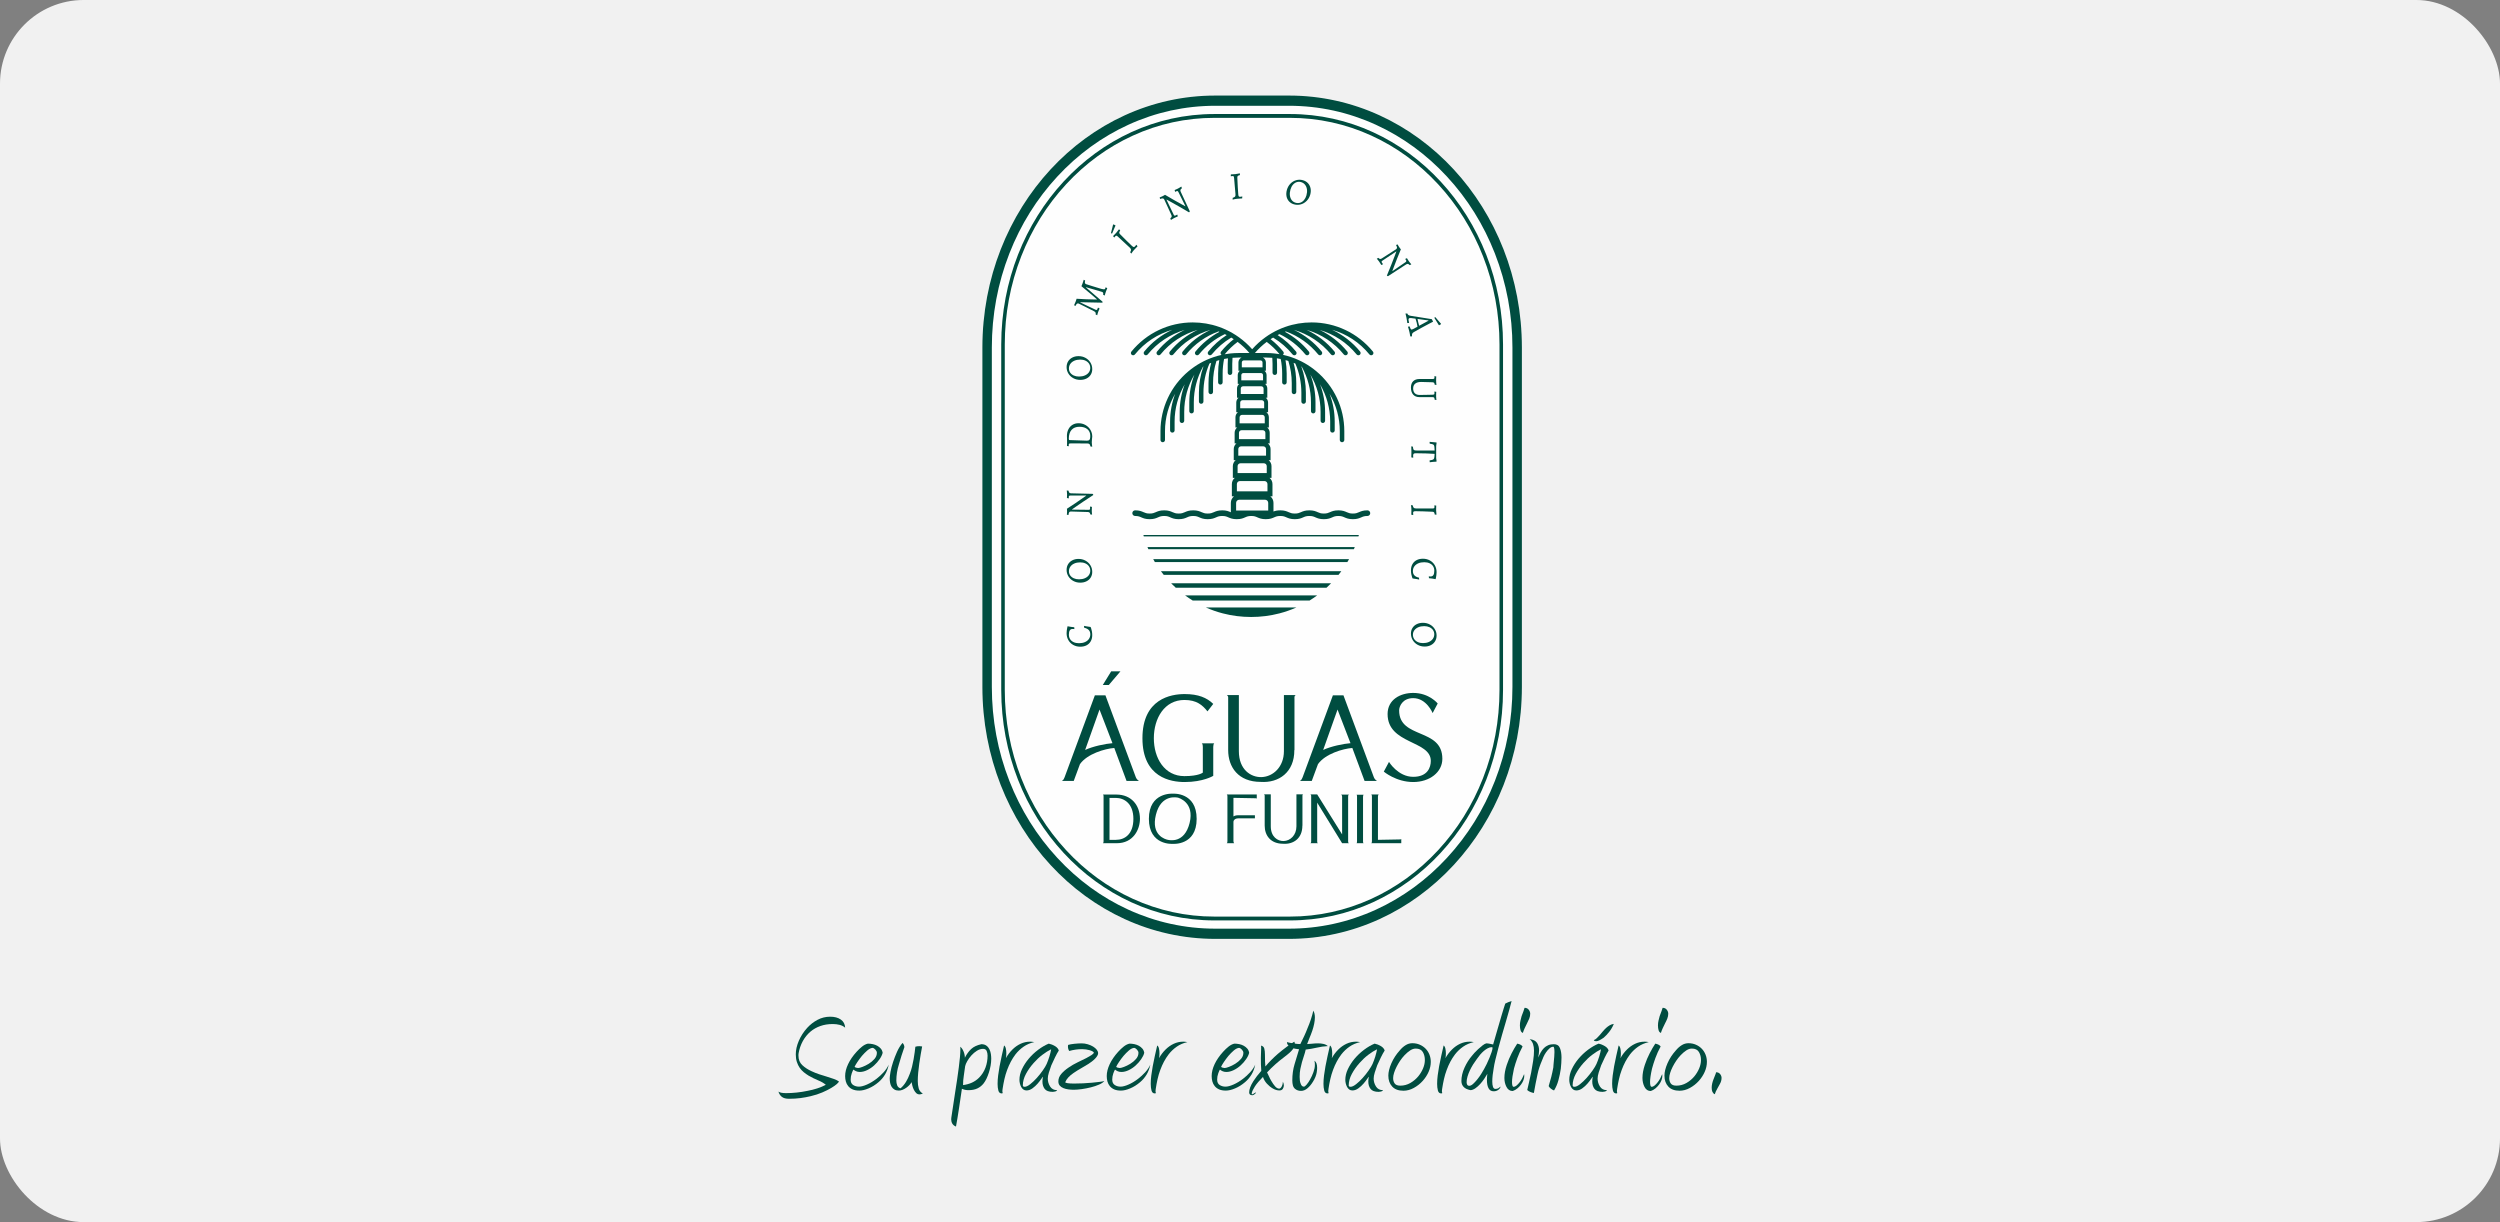 <?xml version="1.0" encoding="UTF-8"?>
<!DOCTYPE svg PUBLIC "-//W3C//DTD SVG 1.1//EN" "http://www.w3.org/Graphics/SVG/1.1/DTD/svg11.dtd">
<!-- Creator: CorelDRAW 2018 (64 Bit) -->
<svg xmlns="http://www.w3.org/2000/svg" xml:space="preserve" width="158.044mm" height="77.258mm" version="1.1" style="shape-rendering:geometricPrecision; text-rendering:geometricPrecision; image-rendering:optimizeQuality; fill-rule:evenodd; clip-rule:evenodd"
viewBox="0 0 15804.4 7725.8"
 xmlns:xlink="http://www.w3.org/1999/xlink">
 <rect x="0" y="0" width="15804.4" height="7725.8" fill="#808080" stroke="none"/>
 <defs>
  <style type="text/css">
   <![CDATA[
    .fil0 {fill:#F1F1F1}
    .fil1 {fill:#FEFEFE;fill-rule:nonzero}
    .fil2 {fill:#004D40;fill-rule:nonzero}
   ]]>
  </style>
 </defs>
 <g id="Camada_x0020_1">
  <rect class="fil0" x="-0.03" y="-0.02" width="15804.45" height="7725.83" rx="529.17" ry="529.17"/>
  <g id="_1905827494400">
   <path class="fil1" d="M8148.24 604.03l-465.06 0c-813.35,0 -1472.8,713.25 -1472.8,1593.06l0 2145.29c0,879.83 659.45,1593.05 1472.8,1593.05l465.06 0c813.44,0 1472.8,-713.22 1472.8,-1593.05l0 -2145.29c0,-879.81 -659.36,-1593.06 -1472.8,-1593.06l0 0z"/>
   <polygon class="fil1" points="7083.06,4244.19 7009.45,4330.43 6971.49,4330.43 7024.55,4244.19 "/>
   <polygon class="fil2" points="7083.06,4244.19 7009.45,4330.43 6971.49,4330.43 7024.55,4244.19 "/>
   <path class="fil1" d="M7032.68 4698.22l-81.85 -212.67 -90.77 255.38c49.87,-23.13 127.27,-39.14 172.62,-42.71zm89.01 238.48l-77.45 -208.21c-59.58,4.44 -171.68,37.37 -217.12,102.31l-39.14 105.9 -74.73 0c11.54,-7.12 12.42,-14.24 16.87,-23.13l191.35 -517.89 66.74 0 192.16 517.89c3.64,8.89 8.97,16.01 19.62,23.13l-78.3 0z"/>
   <path class="fil1" d="M7669.86 4904.69c0,0 -63.19,39.13 -180.63,39.13 -87.24,0 -266.97,-27.58 -266.97,-276.74 0,-250.06 180.63,-279.4 266.97,-279.4 86.28,0 140.59,23.13 180.63,62.26l-36.49 47.19c-31.13,-39.16 -67.63,-72.08 -145.92,-72.08 -125.48,0 -193.11,114.79 -193.11,242.03 0,126.37 67.63,239.37 193.11,239.37 91.61,0 116.55,-22.24 116.55,-22.24l0 -161.96c0,-8.9 -0.88,-17.79 -6.22,-23.13l78.28 0c-4.43,3.55 -6.2,14.23 -6.2,23.13l0 182.44z"/>
   <path class="fil1" d="M7975.09 4912.67c73.84,-2.67 141.47,-64.96 141.47,-163.72l0 -355.06 74.75 0c-9.77,5.34 -8.01,13.36 -8.01,23.13l0 324.81 -0.88 0c0.88,139.71 -97.9,209.12 -212.66,201.11 -141.48,0 -205.55,-93.44 -205.55,-201.11l0 -324.81c0,-10.67 1.76,-14.22 -8.07,-23.13l75.7 0 0 355.06c0,116.58 75.6,165.51 143.25,163.72z"/>
   <path class="fil1" d="M8537.46 4698.22l-81.85 -212.67 -90.8 255.38c49.88,-23.13 127.27,-39.14 172.65,-42.71zm89.01 238.48l-77.39 -208.21c-59.65,4.44 -171.74,37.37 -217.19,102.31l-39.13 105.9 -74.75 0c11.55,-7.12 12.44,-14.24 16.95,-23.13l191.28 -517.89 66.75 0 192.22 517.89c3.57,8.89 8.89,16.01 19.54,23.13l-78.28 0z"/>
   <path class="fil1" d="M9118.17 4797c0,84.54 -80.06,146.82 -184.18,146.82 -108.55,0 -185.94,-65.85 -185.94,-65.85l32.85 -61.39c0,0 56.98,94.33 153.09,94.33 90.73,0 111.22,-59.62 111.22,-100.55 0,-130.82 -273.19,-104.14 -273.19,-296.32 0,-91.66 81.02,-133.49 161.97,-133.49 101.45,0 154.81,66.75 154.81,66.75l-32.04 60.5c0,0 -38.28,-94.33 -122.77,-94.33 -68.51,0 -89.01,53.41 -89.01,77.42 0,183.32 273.19,108.57 273.19,306.11z"/>
   <path class="fil2" d="M7032.68 4698.22l-81.85 -212.67 -90.77 255.38c49.87,-23.13 127.27,-39.14 172.62,-42.71zm89.01 238.48l-77.45 -208.21c-59.58,4.44 -171.68,37.37 -217.12,102.31l-39.14 105.9 -74.73 0c11.54,-7.12 12.42,-14.24 16.87,-23.13l191.35 -517.89 66.74 0 192.16 517.89c3.64,8.89 8.97,16.01 19.62,23.13l-78.3 0z"/>
   <path class="fil2" d="M7669.86 4904.69c0,0 -63.19,39.13 -180.63,39.13 -87.24,0 -266.97,-27.58 -266.97,-276.74 0,-250.06 180.63,-279.4 266.97,-279.4 86.28,0 140.59,23.13 180.63,62.26l-36.49 47.19c-31.13,-39.16 -67.63,-72.08 -145.92,-72.08 -125.48,0 -193.11,114.79 -193.11,242.03 0,126.37 67.63,239.37 193.11,239.37 91.61,0 116.55,-22.24 116.55,-22.24l0 -161.96c0,-8.9 -0.88,-17.79 -6.22,-23.13l78.28 0c-4.43,3.55 -6.2,14.23 -6.2,23.13l0 182.44z"/>
   <path class="fil2" d="M7975.09 4912.67c73.84,-2.67 141.47,-64.96 141.47,-163.72l0 -355.06 74.75 0c-9.77,5.34 -8.01,13.36 -8.01,23.13l0 324.81 -0.88 0c0.88,139.71 -97.9,209.12 -212.66,201.11 -141.48,0 -205.55,-93.44 -205.55,-201.11l0 -324.81c0,-10.67 1.76,-14.22 -8.07,-23.13l75.7 0 0 355.06c0,116.58 75.6,165.51 143.25,163.72z"/>
   <path class="fil2" d="M8537.46 4698.22l-81.85 -212.67 -90.8 255.38c49.88,-23.13 127.27,-39.14 172.65,-42.71zm89.01 238.48l-77.39 -208.21c-59.65,4.44 -171.74,37.37 -217.19,102.31l-39.13 105.9 -74.75 0c11.55,-7.12 12.44,-14.24 16.95,-23.13l191.28 -517.89 66.75 0 192.22 517.89c3.57,8.89 8.89,16.01 19.54,23.13l-78.28 0z"/>
   <path class="fil2" d="M9118.17 4797c0,84.54 -80.06,146.82 -184.18,146.82 -108.55,0 -185.94,-65.85 -185.94,-65.85l32.85 -61.39c0,0 56.98,94.33 153.09,94.33 90.73,0 111.22,-59.62 111.22,-100.55 0,-130.82 -273.19,-104.14 -273.19,-296.32 0,-91.66 81.02,-133.49 161.97,-133.49 101.45,0 154.81,66.75 154.81,66.75l-32.04 60.5c0,0 -38.28,-94.33 -122.77,-94.33 -68.51,0 -89.01,53.41 -89.01,77.42 0,183.32 273.19,108.57 273.19,306.11z"/>
   <path class="fil1" d="M7164.99 5176.51c0,-97.29 -58.82,-132.27 -110.48,-132.27l-40.55 0 0 265.02 40.55 0c56.24,0 110.48,-35.96 110.48,-132.75zm-104.41 154.04l-87.69 0c0,0 3.55,-3.53 3.55,-11.64l0 -286.3c0,-6.6 -3.55,-9.63 -3.55,-9.63l85.17 0c91.68,0 148.42,65.36 148.42,153.03 0,68.4 -42.54,154.54 -145.9,154.54z"/>
   <path class="fil1" d="M7307.51 5150.17c-33.46,133.25 62.88,156.07 73.53,158.61 10.59,2.52 106.41,25.82 139.35,-105.92 32.39,-131.24 -68.97,-158.62 -72.96,-160.13 -4.6,-1.01 -106.93,-25.84 -139.92,107.44zm106.47 184.43c0,0 -151.03,12.18 -151.03,-158.09 0,-170.27 151.03,-159.11 151.03,-159.11 0.44,0 150.95,-11.66 150.95,159.11 0,170.78 -150.95,158.09 -150.95,158.09z"/>
   <path class="fil1" d="M7802.09 5330.55l-47.12 0c4.05,-2.02 4.49,-7.59 4.49,-13.66l0 -281.26c0,-5.57 -0.44,-11.66 -4.49,-13.17l189.99 0 0 26.34c-2.5,-3.02 -7.6,-2.52 -13.67,-2.52l-133.78 -2.54 0 117.56c0,0 10.12,-7.6 29.89,-7.6l105.88 0 0 19.77 -105.88 0c-19.77,0 -29.89,12.16 -29.89,21.28l0 122.14c0,8.59 4.58,13.66 4.58,13.66z"/>
   <path class="fil1" d="M8115.15 5316.89c42.12,-1.53 80.59,-37 80.59,-93.26l0 -202.18 42.56 0c-5.56,3.05 -4.52,7.61 -4.52,13.17l0 184.96 -0.52 0c0.52,79.56 -55.71,119.07 -121.13,114.51 -80.59,0 -117.06,-53.19 -117.06,-114.51l0 -184.96c0,-6.07 1.03,-8.11 -4.52,-13.17l43.07 0 0 202.18c0,66.39 43.07,94.25 81.53,93.26z"/>
   <path class="fil1" d="M8527.61 5330.55l-43.07 0 -157.6 -256.39 0 243.21c0,5.09 -0.97,9.65 4.58,13.18l-47.65 0c5.63,-3.53 5.1,-8.09 5.1,-13.18l0 -282.24c0,-5.07 0.53,-9.62 -5.1,-13.18l43.07 0 157.6 252.86 0 -237.64c0,-5.59 -0.5,-9.65 -6.07,-13.7l49.14 0c-5.55,4.05 -5.02,8.11 -5.02,13.7l0 281.74c0,5.06 -0.53,7.58 5.02,11.64z"/>
   <path class="fil1" d="M8616.79 5317.37c0,5.09 -0.53,9.65 3.55,13.18l-44.56 0c3.04,-3.03 3.04,-8.09 3.04,-13.18l0 -280.2c0,-5.09 0,-10.13 -3.04,-13.2l44.56 0c-2.52,2.54 -3.55,8.11 -3.55,13.2l0 280.2z"/>
   <path class="fil1" d="M8711.05 5036.14l0 273.12 133.78 -2.52c6.07,0 11.18,0 13.7,-2.54l0 26.35 -190.02 0c4.05,-1.52 4.51,-7.59 4.51,-13.18l0 -281.23c0,-6.08 -0.46,-11.64 -4.51,-13.68l47.12 0c0,0 -4.58,4.58 -4.58,13.68z"/>
   <path class="fil2" d="M7164.99 5176.51c0,-97.29 -58.82,-132.27 -110.48,-132.27l-40.55 0 0 265.02 40.55 0c56.24,0 110.48,-35.96 110.48,-132.75zm-104.41 154.04l-87.69 0c0,0 3.55,-3.53 3.55,-11.64l0 -286.3c0,-6.6 -3.55,-9.63 -3.55,-9.63l85.17 0c91.68,0 148.42,65.36 148.42,153.03 0,68.4 -42.54,154.54 -145.9,154.54z"/>
   <path class="fil2" d="M7307.51 5150.17c-33.46,133.25 62.88,156.07 73.53,158.61 10.59,2.52 106.41,25.82 139.35,-105.92 32.39,-131.24 -68.97,-158.62 -72.96,-160.13 -4.6,-1.01 -106.93,-25.84 -139.92,107.44zm106.47 184.43c0,0 -151.03,12.18 -151.03,-158.09 0,-170.27 151.03,-159.11 151.03,-159.11 0.44,0 150.95,-11.66 150.95,159.11 0,170.78 -150.95,158.09 -150.95,158.09z"/>
   <path class="fil2" d="M7802.09 5330.55l-47.12 0c4.05,-2.02 4.49,-7.59 4.49,-13.66l0 -281.26c0,-5.57 -0.44,-11.66 -4.49,-13.17l189.99 0 0 26.34c-2.5,-3.02 -7.6,-2.52 -13.67,-2.52l-133.78 -2.54 0 117.56c0,0 10.12,-7.6 29.89,-7.6l105.88 0 0 19.77 -105.88 0c-19.77,0 -29.89,12.16 -29.89,21.28l0 122.14c0,8.59 4.58,13.66 4.58,13.66z"/>
   <path class="fil2" d="M8115.15 5316.89c42.12,-1.53 80.59,-37 80.59,-93.26l0 -202.18 42.56 0c-5.56,3.05 -4.52,7.61 -4.52,13.17l0 184.96 -0.52 0c0.52,79.56 -55.71,119.07 -121.13,114.51 -80.59,0 -117.06,-53.19 -117.06,-114.51l0 -184.96c0,-6.07 1.03,-8.11 -4.52,-13.17l43.07 0 0 202.18c0,66.39 43.07,94.25 81.53,93.26z"/>
   <path class="fil2" d="M8527.61 5330.55l-43.07 0 -157.6 -256.39 0 243.21c0,5.09 -0.97,9.65 4.58,13.18l-47.65 0c5.63,-3.53 5.1,-8.09 5.1,-13.18l0 -282.24c0,-5.07 0.53,-9.62 -5.1,-13.18l43.07 0 157.6 252.86 0 -237.64c0,-5.59 -0.5,-9.65 -6.07,-13.7l49.14 0c-5.55,4.05 -5.02,8.11 -5.02,13.7l0 281.74c0,5.06 -0.53,7.58 5.02,11.64z"/>
   <path class="fil2" d="M8616.79 5317.37c0,5.09 -0.53,9.65 3.55,13.18l-44.56 0c3.04,-3.03 3.04,-8.09 3.04,-13.18l0 -280.2c0,-5.09 0,-10.13 -3.04,-13.2l44.56 0c-2.52,2.54 -3.55,8.11 -3.55,13.2l0 280.2z"/>
   <path class="fil2" d="M8711.05 5036.14l0 273.12 133.78 -2.52c6.07,0 11.18,0 13.7,-2.54l0 26.35 -190.02 0c4.05,-1.52 4.51,-7.59 4.51,-13.18l0 -281.23c0,-6.08 -0.46,-11.64 -4.51,-13.68l47.12 0c0,0 -4.58,4.58 -4.58,13.68z"/>
   <path class="fil1" d="M6895.56 4053.75c-6.22,11.11 -14.94,19.66 -26.32,25.63 -11.41,5.97 -24.73,8.95 -40.1,8.95 -16.37,0 -31.1,-3.68 -44.27,-11.03 -13.17,-7.37 -23.53,-17.54 -30.92,-30.55 -7.48,-13 -11.18,-27.66 -11.18,-44.03 0,-6.03 0.44,-12.2 1.32,-18.51 0.91,-6.3 1.87,-11.59 2.76,-15.94 0.88,-4.33 1.47,-7.08 1.84,-8.22l1.47 -0.98c0.97,0.33 3.35,0.86 7.11,1.59 3.78,0.74 8.65,1.56 14.72,2.46 6.01,0.9 12.44,1.58 19.1,2.08l0.97 11.79c-0.82,-0.17 -2.3,-0.34 -4.52,-0.51 -2.23,-0.15 -4.67,-0.25 -7.48,-0.25 -15.23,0 -22.79,12.04 -22.79,36.07 0,10.8 2.6,20.27 7.85,28.45 5.17,8.17 12.59,14.47 22.19,18.88 9.55,4.41 20.8,6.62 33.76,6.62 14.2,0 26.7,-2.31 37.5,-6.98 10.82,-4.66 19.18,-11.23 25.17,-19.74 5.9,-8.51 8.95,-18.32 8.95,-29.44 0,-11.13 -3.2,-20.08 -9.48,-26.86 -6.28,-6.79 -16.05,-11.73 -29.31,-14.84l-0.94 -11.78c2.43,0.5 7.83,1.57 16.28,3.19 8.42,1.64 16.26,2.8 23.68,3.45l2.2 1.45c0.15,0 1.11,2.5 2.82,7.5 1.7,5 3.34,11.19 4.72,18.63 1.49,7.46 2.23,15.5 2.23,24.16 0,14.73 -3.11,27.65 -9.33,38.76z"/>
   <path class="fil1" d="M6884.32 3580.39c-5.4,-8.02 -12.94,-14.22 -22.56,-18.63 -9.71,-4.43 -20.73,-6.64 -33.15,-6.64 -13.93,0 -26.2,2.37 -36.93,7.12 -10.66,4.75 -19.08,11.33 -25.09,19.75 -6.07,8.42 -9.09,18.11 -9.09,29.05 0,10 2.66,18.87 8.06,26.62 5.4,7.77 12.95,13.82 22.57,18.15 9.68,4.35 20.71,6.51 33.15,6.51 13.9,0 26.19,-2.28 36.93,-6.87 10.74,-4.57 19.08,-10.98 25.15,-19.26 5.98,-8.26 9.03,-17.69 9.03,-28.32 0,-10.31 -2.67,-19.47 -8.07,-27.48zm11.03 70.4c-6.36,10.32 -15.31,18.32 -26.87,24.04 -11.53,5.73 -24.64,8.59 -39.34,8.59 -16.08,0 -30.66,-3.55 -43.83,-10.68 -13.17,-7.12 -23.53,-16.84 -31.13,-29.18 -7.63,-12.35 -11.41,-25.96 -11.41,-40.86 0,-13.55 3.19,-25.58 9.54,-36.05 6.45,-10.46 15.33,-18.63 26.78,-24.51 11.41,-5.91 24.5,-8.85 39.23,-8.85 16.07,0 30.63,3.64 43.88,10.93 13.24,7.27 23.68,17.16 31.3,29.66 7.63,12.52 11.39,26.39 11.39,41.6 0,13.23 -3.17,25.02 -9.54,35.31z"/>
   <path class="fil1" d="M6848.59 3170.77c-19.98,13.51 -36.2,24.58 -48.55,33.26 -12.36,8.66 -20.13,14.14 -23.38,16.43l0 1.22 104.7 1.24c3.64,0 6.14,-0.59 7.63,-1.73 1.49,-1.13 2.22,-3.1 2.22,-5.88l-0.29 -12.5 1.03 -0.5 11.01 2.2c-0.15,1.81 -0.36,5.49 -0.65,11.03 -0.23,5.57 -0.38,10.57 -0.38,14.98 0,4.08 0.29,8.53 0.88,13.36 0.61,4.84 0.97,7.96 1.13,9.44l-11.25 -1.2c-0.68,-5.08 -2.21,-8.85 -4.59,-11.3 -2.37,-2.46 -6,-3.76 -10.88,-3.93l-107.22 -3.19c-5.03,0 -8.66,1.51 -10.8,4.55 -2.15,3.03 -3.55,8.62 -4.37,16.79l-1.26 0.75 -9.1 -1.97c0.21,-1.47 0.44,-4.66 0.74,-9.58 0.38,-4.89 0.52,-8.74 0.52,-11.51 0,-3.43 -0.14,-6.81 -0.38,-10.07 -0.21,-3.25 -0.44,-5.39 -0.58,-6.38 18.8,-12.1 37.14,-24.22 55.12,-36.41 18.07,-12.2 32.86,-22.37 44.39,-30.54 11.64,-8.18 19.03,-13.34 22.14,-15.47l0 -1.21 -99.39 0c-7.01,0 -10.5,2.68 -10.5,8.08l0.23 9.33 -0.97 0.48 -11.02 -2.2c0.14,-1.64 0.37,-4.73 0.58,-9.33 0.24,-4.56 0.38,-9.22 0.38,-13.97 0,-4.24 -0.29,-8.95 -0.9,-14.1 -0.51,-5.17 -0.88,-8.55 -1.09,-10.18l11.32 1.21c0.8,5.74 2.35,9.92 4.73,12.52 2.43,2.61 5.98,4.02 10.73,4.16l137.86 3.45 3.4 7.1c-22.06,14.24 -43.15,28.09 -63.19,41.57z"/>
   <path class="fil1" d="M6757.85 2780.11c0.76,1.15 2.17,1.8 4.31,1.95 62.96,2.46 98.87,3.7 107.67,3.7 6.19,0 10.86,-0.86 13.97,-2.59 3.11,-1.72 5.33,-4.74 6.68,-9.07 1.24,-4.33 1.91,-10.76 1.91,-19.27 0,-17.64 -6.07,-31.55 -18.28,-41.68 -12.14,-10.14 -28.86,-15.21 -50.16,-15.21 -21.54,0 -38.18,6.49 -49.82,19.5 -11.53,13 -17.37,31.6 -17.37,55.8 0,3.44 0.36,5.73 1.09,6.87zm145.34 -4.04c-0.82,7.92 -1.26,14.5 -1.26,19.73 0,5.08 0.44,10.61 1.26,16.57 0.82,5.97 1.41,9.84 1.7,11.64l-11.24 -1.47c-1.49,-7.52 -3.63,-12.58 -6.51,-15.21 -2.9,-2.6 -7.69,-3.92 -14.58,-3.92l-103.07 -0.24c-5.19,0 -8.74,0.61 -10.5,1.83 -1.79,1.24 -2.75,3.66 -2.75,7.25 0,1.62 0.14,3.28 0.29,4.89 0.15,1.64 0.23,2.8 0.23,3.45l-0.97 0.48 -10.79 -1.72c0.14,-1.81 0.29,-5.23 0.52,-10.29 0.13,-5.07 0.21,-10.24 0.21,-15.45 0,-7.03 -0.14,-14.32 -0.38,-21.82 -0.21,-7.55 -0.44,-12.69 -0.58,-15.47 0,-15.71 3.02,-29.68 9.18,-41.95 6.13,-12.27 14.72,-21.78 25.88,-28.57 11.11,-6.81 23.84,-10.19 38.27,-10.19 15.99,0 30.63,3.76 43.87,11.28 13.26,7.52 23.76,17.75 31.39,30.67 7.69,12.9 11.53,27.23 11.53,42.92 -0.29,2.46 -0.88,7.65 -1.7,15.59z"/>
   <path class="fil1" d="M6884.32 2298.51c-5.4,-8 -12.94,-14.22 -22.56,-18.65 -9.71,-4.41 -20.73,-6.62 -33.15,-6.62 -13.93,0 -26.2,2.37 -36.93,7.12 -10.66,4.75 -19.08,11.33 -25.09,19.75 -6.07,8.42 -9.09,18.11 -9.09,29.05 0,10 2.66,18.87 8.06,26.62 5.4,7.77 12.95,13.83 22.57,18.15 9.68,4.35 20.71,6.52 33.15,6.52 13.9,0 26.19,-2.29 36.93,-6.89 10.74,-4.56 19.08,-10.99 25.15,-19.25 5.98,-8.25 9.03,-17.71 9.03,-28.32 0,-10.31 -2.67,-19.47 -8.07,-27.48zm11.03 70.4c-6.36,10.3 -15.31,18.32 -26.87,24.04 -11.53,5.73 -24.64,8.59 -39.34,8.59 -16.08,0 -30.66,-3.55 -43.83,-10.67 -13.17,-7.12 -23.53,-16.85 -31.13,-29.21 -7.63,-12.33 -11.41,-25.94 -11.41,-40.84 0,-13.57 3.19,-25.58 9.54,-36.05 6.45,-10.46 15.33,-18.63 26.78,-24.51 11.41,-5.91 24.5,-8.85 39.23,-8.85 16.07,0 30.63,3.64 43.88,10.93 13.24,7.27 23.68,17.16 31.3,29.66 7.63,12.52 11.39,26.39 11.39,41.6 0,13.23 -3.17,25.02 -9.54,35.31z"/>
   <path class="fil1" d="M6829.2 1910.53l-0.44 1.14c9.77,4.77 28.04,13.57 54.89,26.43 26.87,12.85 41.51,19.72 43.95,20.67 4.75,1.81 8,0.34 9.85,-4.41l3.32 -9.48 1.12 -0.12 9.53 5.98c-0.8,1.64 -2.12,4.58 -4.05,8.85 -1.85,4.26 -3.64,8.63 -5.34,13.04 -1.47,3.83 -2.73,7.88 -3.69,12.13 -1.03,4.24 -1.71,7.01 -2,8.29l-10.06 -5.14c1.17,-5.13 0.96,-9.25 -0.74,-12.33 -1.7,-3.11 -5.48,-6.14 -11.41,-9.08 -13.76,-7 -32.33,-16.39 -55.77,-28.19 -23.39,-11.81 -36.56,-18.26 -39.46,-19.35 -3.99,-1.51 -7.54,-1.09 -10.71,1.28 -3.19,2.39 -6.3,6.93 -9.41,13.61l-1.41 0.26 -7.31 -4.9c0.88,-1.91 2.58,-5.71 5.1,-11.41 2.5,-5.69 4.37,-10.06 5.55,-13.13 1.03,-2.75 2.08,-5.8 3.11,-9.18 1.03,-3.38 1.62,-5.63 1.91,-6.76 22.06,1.41 42.56,2.46 61.64,3.15 19.1,0.69 34.26,1.09 45.59,1.2 11.38,0.12 18.42,0.18 21.24,0.21l0.44 -1.16c-4.88,-4.28 -16.43,-14.28 -34.77,-30.02 -18.36,-15.73 -39.45,-33.32 -63.43,-52.75 -0.14,-0.06 0.74,-2.08 2.59,-6.09l3.63 -8.87c1.12,-2.9 2.59,-7.33 4.44,-13.28 1.78,-5.96 3.04,-9.95 3.63,-11.99l1.11 -0.11 8.07 4.37c-1.78,6.87 -2.23,12.04 -1.34,15.51 0.82,3.48 3.19,5.94 7.03,7.39 3.35,1.28 16.14,5.36 38.26,12.23 22.12,6.85 41.28,12.67 57.5,17.42 6.58,1.63 11.45,2.64 14.79,3 3.26,0.36 5.69,0.08 7.39,-0.86 1.64,-0.93 2.97,-2.63 3.93,-5.09 0.53,-1.36 0.89,-2.69 1.26,-3.97 0.3,-1.28 0.51,-2.14 0.65,-2.6l1.12 -0.11 9.56 5.99c-0.76,1.45 -2,4.26 -3.78,8.42 -1.71,4.14 -3.47,8.51 -5.17,13.09 -1.64,4.12 -3.11,8.85 -4.52,14.18 -1.41,5.32 -2.29,8.78 -2.75,10.36l-10.21 -4.94c1.2,-4.96 1.26,-8.86 0.23,-11.7 -0.97,-2.83 -3.19,-4.89 -6.51,-6.18 -3.26,-1.24 -18.57,-5.77 -46.03,-13.69 -27.38,-7.9 -46.09,-13.32 -56.01,-16.22l-0.44 1.16 105.15 90.67 -0.53 6.11 -140.29 -3.03z"/>
   <path class="fil1" d="M7144.55 1594.47c4.08,-6.66 6.01,-11.94 5.78,-15.87 -0.3,-3.92 -2.96,-8.21 -7.98,-12.87l-75.55 -70.04c-3.84,-3.56 -6.81,-5.49 -9.03,-5.83 -2.15,-0.31 -4.43,0.87 -6.89,3.49l-6.58 7.92 -1.11 -0.31 -6.73 -8.57c1.77,-1.94 3.24,-3.39 4.37,-4.35l15.97 -16.62c4.96,-5.4 10.82,-12.81 17.46,-22.23l7.48 8.22c-3.93,5.48 -5.99,9.75 -6.22,12.75 -0.3,3 1.26,6.26 4.52,9.73 13.4,13.67 27.52,27.83 42.39,42.45 14.9,14.65 25.99,25.28 33.15,31.92 4.96,4.55 8.74,7.03 11.32,7.45 2.61,0.42 5.42,-0.94 8.3,-4.07 1.85,-2.04 4.58,-5.38 8.22,-10.04l1.09 0.29 6.74 9.29c-1.55,1.68 -2.81,2.94 -3.78,3.8 -8.07,8.19 -14.2,14.62 -18.48,19.31 -5.49,5.9 -11.18,13.52 -17.17,22.92l-7.27 -8.74zm-116.01 -118.09l-5.33 -2.9c2.81,-10.55 5.54,-21.37 8.21,-32.46 2.73,-11.09 4.46,-18.28 5.25,-21.55l2.61 -0.63 11.3 5.1 1.11 2.38c-1.17,2.73 -3.84,8.97 -8.13,18.74 -4.22,9.76 -8.5,20.02 -12.81,30.71l-2.21 0.61z"/>
   <path class="fil1" d="M7451.8 1304.49c-20.95,-11.95 -38.05,-21.55 -51.28,-28.76 -13.32,-7.21 -21.68,-11.77 -25.17,-13.7l-1.09 0.57 45.41 94.37c1.56,3.23 3.26,5.25 4.9,6.05 1.7,0.82 3.76,0.61 6.28,-0.63l11.09 -5.78 0.89 0.65 2.9 10.88c-1.71,0.65 -5.03,2.1 -10.13,4.35 -5.1,2.25 -9.62,4.37 -13.61,6.33 -3.64,1.8 -7.48,4.05 -11.56,6.7 -4.07,2.67 -6.72,4.39 -8,5.19l-3.91 -10.65c4.29,-2.84 6.95,-5.87 8.13,-9.08 1.11,-3.23 0.67,-7.06 -1.32,-11.53l-44.77 -97.46c-2.29,-4.54 -5.25,-7.08 -8.89,-7.65 -3.61,-0.56 -9.31,0.61 -17.02,3.51l-1.17 -0.78 -2.29 -9.01c1.39,-0.5 4.35,-1.7 8.86,-3.57 4.61,-1.89 8.07,-3.47 10.59,-4.71 3.03,-1.51 5.99,-3.1 8.8,-4.78 2.88,-1.67 4.67,-2.8 5.49,-3.39 19.16,11.47 38.25,22.59 57.12,33.28 18.95,10.71 34.62,19.45 47.12,26.22 12.44,6.78 20.36,11.07 23.61,12.92l1.12 -0.55 -44.1 -89.01c-3.11,-6.3 -7.12,-8.26 -11.99,-5.84l-8.22 4.35 -0.88 -0.68 -2.88 -10.86c1.47,-0.56 4.35,-1.78 8.57,-3.59 4.23,-1.81 8.43,-3.76 12.73,-5.86 3.76,-1.91 7.84,-4.24 12.21,-7.06 4.37,-2.79 7.25,-4.62 8.65,-5.5l3.93 10.65c-4.81,3.28 -7.77,6.57 -9.09,9.85 -1.26,3.28 -0.97,7.1 1.03,11.41l58.08 125.04 -4.81 6.24c-22.56,-13.47 -44.33,-26.18 -65.33,-38.13z"/>
   <path class="fil1" d="M7792.76 1250.69c7.54,-2.14 12.5,-4.75 14.94,-7.86 2.45,-3.07 3.42,-8.05 2.75,-14.9l-8.89 -102.62c-0.44,-5.21 -1.4,-8.66 -2.73,-10.36 -1.41,-1.68 -3.93,-2.37 -7.48,-2.03l-10.21 1.4 -0.59 -0.94 0.74 -10.88c2.58,-0.23 4.66,-0.34 6.15,-0.32l23.01 -1.56c7.33,-0.65 16.64,-2.22 27.9,-4.7l0 11.07c-6.6,1.43 -11.03,3.17 -13.17,5.25 -2.23,2.08 -3.26,5.51 -3.18,10.26 0.74,19.13 1.68,39.11 2.88,59.93 1.18,20.84 2.21,36.14 3.11,45.93 0.59,6.68 1.7,11.05 3.4,13.1 1.62,2.08 4.58,2.93 8.81,2.55 2.81,-0.23 7.1,-0.88 12.88,-1.89l0.58 0.94 -1.17 11.43c-2.31,0.19 -4.08,0.27 -5.42,0.23 -11.39,0.69 -20.34,1.32 -26.64,1.89 -7.99,0.69 -17.38,2.52 -28.11,5.44l0.44 -11.36z"/>
   <path class="fil1" d="M8219.42 1281.51c9.18,-2.99 17.24,-8.51 24.13,-16.58 6.87,-8.07 12.04,-18.09 15.44,-30.04 3.79,-13.36 4.9,-25.84 3.28,-37.46 -1.64,-11.59 -5.63,-21.45 -12.08,-29.58 -6.43,-8.13 -14.93,-13.69 -25.44,-16.7 -9.62,-2.75 -18.86,-2.58 -27.83,0.48 -8.95,3.05 -16.87,8.64 -23.68,16.73 -6.81,8.08 -11.91,18.11 -15.32,30.06 -3.84,13.36 -4.95,25.82 -3.54,37.37 1.49,11.56 5.39,21.39 11.61,29.48 6.28,8.08 14.58,13.57 24.79,16.49 9.92,2.81 19.46,2.73 28.64,-0.25zm-70.74 -8.7c-8.15,-8.95 -13.4,-19.77 -15.76,-32.42 -2.28,-12.64 -1.49,-26.07 2.59,-40.21 4.37,-15.42 11.76,-28.48 22.27,-39.18 10.44,-10.71 22.64,-18.04 36.64,-21.95 13.9,-3.93 28.04,-3.85 42.39,0.23 13.03,3.72 23.68,10.08 32.04,19.1 8.3,8.99 13.7,19.81 16.2,32.43 2.6,12.63 1.78,26.01 -2.21,40.17 -4.43,15.42 -11.91,28.49 -22.56,39.22 -10.68,10.74 -23.03,18.05 -37.17,21.94 -14.05,3.88 -28.48,3.74 -43.06,-0.45 -12.74,-3.61 -23.24,-9.91 -31.37,-18.88z"/>
   <path class="fil1" d="M8795.92 1672.32c8.89,-22.46 15.97,-40.75 21.31,-54.87 5.25,-14.14 8.59,-23.07 9.99,-26.81l-0.67 -1.01 -87.1 58.2c-2.96,2.03 -4.72,3.92 -5.31,5.71 -0.53,1.77 -0.09,3.8 1.55,6.11l7.25 10.17 -0.53 0.97 -10.35 4.41c-0.88,-1.58 -2.82,-4.73 -5.78,-9.45 -2.88,-4.73 -5.61,-8.91 -8.13,-12.55 -2.29,-3.38 -5.04,-6.89 -8.3,-10.54 -3.17,-3.66 -5.25,-6.05 -6.2,-7.17l9.98 -5.37c3.41,3.82 6.81,6.07 10.15,6.76 3.32,0.67 7.1,-0.31 11.24,-2.94l90.19 -57.96c4.16,-2.88 6.3,-6.16 6.39,-9.85 0,-3.7 -1.94,-9.14 -5.87,-16.35l0.61 -1.32 8.57 -3.49c0.68,1.28 2.29,4.05 4.82,8.3 2.43,4.22 4.51,7.48 6.07,9.79 1.91,2.84 3.9,5.52 5.98,8.09 2.08,2.54 3.41,4.18 4.14,4.91 -8.72,20.61 -17.01,41.01 -24.93,61.24 -7.99,20.21 -14.44,36.98 -19.39,50.29 -4.96,13.3 -8.14,21.73 -9.46,25.21l0.65 1.03 82 -56.17c5.78,-3.97 7.16,-8.17 4.14,-12.63l-5.46 -7.54 0.5 -0.97 10.36 -4.41c0.73,1.43 2.37,4.12 4.74,8.03 2.38,3.91 4.96,7.83 7.63,11.74 2.35,3.51 5.25,7.23 8.66,11.16 3.4,3.93 5.6,6.51 6.63,7.75l-9.98 5.38c-3.92,-4.25 -7.54,-6.79 -11.02,-7.61 -3.41,-0.82 -7.17,0.04 -11.18,2.59l-115.65 75.08 -6.81 -3.91c10.15,-24.22 19.69,-47.56 28.57,-70z"/>
   <path class="fil1" d="M9068.44 2007.55l5.48 -2.65c6.96,8.39 14.21,16.89 21.68,25.51 7.48,8.61 12.36,14.2 14.5,16.74l-0.96 2.48 -10.72 6.26 -2.6 -0.46c-1.48,-2.52 -5.03,-8.34 -10.57,-17.46 -5.49,-9.12 -11.33,-18.53 -17.54,-28.26l0.73 -2.16zm-102.71 29.87c1.2,5.78 3.2,13.13 5.86,22.08l58.97 -32.2 -0.37 -1.66 -68.89 -9.33 4.43 21.11zm-63.4 27.4l9.54 -1.03c2.37,8.05 4.51,13.42 6.45,16.2 1.85,2.77 4.28,3.86 7.16,3.25 3.19,-0.67 6.89,-2.2 11.03,-4.58l24.56 -13.44c-0.65,-3.87 -2.35,-12.21 -5.02,-25 -1.64,-7.69 -4.14,-16.26 -7.48,-25.76l-26.79 -3.63c-4.66,-0.53 -7.92,-0.59 -9.83,-0.19 -3.49,0.73 -5.78,2.37 -6.81,4.96 -1.11,2.54 -1.05,6.38 0,11.51l2.88 13.67 -0.88 0.7 -10.59 0.71c-0.21,-1.95 -0.88,-6.4 -1.85,-13.4 -0.96,-6.98 -2.14,-13.74 -3.48,-20.32 -1.26,-5.92 -2.5,-11.38 -3.7,-16.38 -1.26,-5 -2.06,-8.3 -2.58,-9.86l11.7 -0.46c1.38,4.39 3.67,7.65 6.95,9.81 3.17,2.19 8.36,3.85 15.46,5.02l132.52 21.03 7.25 14.25 0.38 1.93c-3.64,1.76 -12,6.07 -25.09,12.92 -13.11,6.85 -28.57,15.13 -46.4,24.81 -17.9,9.69 -34.25,18.87 -49.12,27.5 -5.57,3.15 -9.18,6.6 -10.88,10.3 -1.7,3.71 -2.15,9.15 -1.35,16.32l-0.88 0.69 -10.12 0.38c-0.45,-1.91 -1.06,-5.42 -1.85,-10.5 -0.82,-5.11 -1.79,-10.13 -2.82,-15.09 -1.64,-7.69 -3.49,-15.02 -5.63,-22.02 -2.14,-6.97 -3.55,-11.38 -4.28,-13.25l1.55 -1.05z"/>
   <path class="fil1" d="M8933.78 2409.98c9.39,-9.32 22.77,-13.99 40.1,-13.99l81.18 0c5.25,0 8.72,-0.61 10.57,-1.83 1.78,-1.21 2.66,-3.63 2.66,-7.22 0,-1.64 -0.06,-3.28 -0.2,-4.92 -0.15,-1.64 -0.24,-2.77 -0.24,-3.42l0.97 -0.51 10.8 1.73c-0.15,1.95 -0.38,5.67 -0.53,11.15 -0.14,5.48 -0.21,11.01 -0.21,16.58 0,4.41 0.3,9.39 0.8,14.93 0.59,5.57 1.05,9.18 1.43,10.8l-11.11 -0.97c-0.82,-6.04 -2.15,-10.1 -4,-12.14 -1.93,-2.04 -5.18,-3.23 -9.91,-3.57l-72.14 -1.95c-16.22,0 -28.64,3.51 -37.29,10.54 -8.68,7.04 -13.03,17.17 -13.03,30.42 0,13.41 3.55,23.64 10.65,30.68 7.17,7.01 17.4,10.54 30.84,10.54 13.03,-0.17 27.99,-0.42 44.79,-0.76 16.7,-0.31 28.47,-0.56 35.15,-0.73 5.76,-0.32 9.39,-1.03 10.94,-2.08 1.56,-1.07 2.29,-3.38 2.29,-6.97 0,-1.98 -0.06,-4.02 -0.2,-6.16 -0.15,-2.12 -0.24,-3.59 -0.24,-4.41l0.97 -0.49 10.8 1.73c-0.15,1.95 -0.38,5.67 -0.53,11.15 -0.14,5.49 -0.21,10.99 -0.21,16.56 0,4.43 0.3,9.12 0.8,14.11 0.59,4.98 1.05,8.22 1.43,9.69l-11.11 -0.99c-0.59,-4.89 -1.41,-8.55 -2.29,-10.92 -0.91,-2.35 -2.23,-3.97 -3.93,-4.77 -1.7,-0.82 -4.29,-1.22 -7.69,-1.22l-82.44 0c-17.16,0 -30.48,-5.34 -39.87,-15.94 -9.41,-10.66 -14.14,-25.61 -14.14,-44.9 0,-17.16 4.73,-30.42 14.14,-39.75z"/>
   <path class="fil1" d="M8932.14 2823.66c0.67,8.17 1.7,13.8 3.11,16.91 1.41,3.11 3.93,5.16 7.62,6.13 3.62,0.99 10.13,1.47 19.46,1.47l106.99 0c-0.5,-13.88 -1.32,-23.34 -2.37,-28.32 -1.03,-5 -3.38,-8.38 -7.08,-10.19 -3.72,-1.8 -10.88,-3.42 -21.47,-4.89l-0.97 -11.53c15.55,1.95 29.69,3.19 42.4,3.67l2.01 2.21 -2.75 20.38 0 76.03 2.75 20.84 -2.01 2.2c-13.39,0.51 -27.23,1.72 -41.43,3.68l-0.97 -11.52c10.74,-1.8 18.07,-3.61 21.83,-5.39 3.72,-1.81 6.22,-5 7.33,-9.58 1.12,-4.58 2.08,-13.41 2.73,-26.47 -9.83,-0.99 -27.14,-1.89 -52.01,-2.71 -24.85,-0.82 -47.29,-1.22 -67.25,-1.22 -6.01,0 -10.29,1.05 -12.88,3.19 -2.52,2.12 -3.78,5.71 -3.78,10.78 0,4.91 0.23,9.41 0.74,13.49l-0.97 0.73 -11.32 -2.18 0.23 -8.11 0.52 -27.96c0,-9 -0.29,-20.2 -0.96,-33.62l10.5 1.98z"/>
   <path class="fil1" d="M8930.96 3194.64c1.48,7.69 3.62,12.88 6.52,15.57 2.81,2.71 7.69,4.05 14.58,4.05l103 0.25c5.25,0 8.72,-0.6 10.57,-1.82 1.78,-1.24 2.66,-3.66 2.66,-7.25l-0.44 -10.29 0.97 -0.51 10.8 1.72c0,2.61 -0.09,4.67 -0.3,6.14l-0.44 23.07c0,7.35 0.74,16.74 2.23,28.19l-11.11 -0.97c-0.82,-6.72 -2.15,-11.26 -4,-13.61 -1.93,-2.4 -5.18,-3.72 -9.91,-4.06 -19.16,-0.98 -39.14,-1.8 -60.02,-2.45 -20.86,-0.66 -36.18,-0.99 -46.01,-0.99 -6.68,0 -11.11,0.73 -13.32,2.22 -2.23,1.48 -3.34,4.33 -3.34,8.58 0,2.79 0.23,7.12 0.74,13l-0.97 0.48 -11.32 -2.2c0,-2.29 0.08,-4.08 0.23,-5.4 0.38,-11.45 0.52,-20.36 0.52,-26.72 0,-8.03 -0.96,-17.5 -2.96,-28.47l11.32 1.47z"/>
   <path class="fil1" d="M8928.97 3566.72c6.2,-11.14 15.02,-19.67 26.41,-25.65 11.32,-5.97 24.72,-8.95 40.1,-8.95 16.36,0 31.07,3.67 44.24,11.03 13.18,7.37 23.47,17.54 30.95,30.56 7.39,12.98 11.17,27.67 11.17,44.01 0,6.05 -0.52,12.23 -1.42,18.53 -0.89,6.28 -1.77,11.6 -2.65,15.95 -0.88,4.33 -1.55,7.06 -1.85,8.21l-1.49 0.99c-0.95,-0.34 -3.32,-0.86 -7.1,-1.6 -3.76,-0.73 -8.66,-1.57 -14.73,-2.45 -6.05,-0.91 -12.43,-1.6 -19.07,-2.08l-1.05 -11.79c0.81,0.17 2.37,0.31 4.6,0.51 2.14,0.14 4.66,0.23 7.45,0.23 15.19,0 22.8,-12.02 22.8,-36.05 0,-10.8 -2.59,-20.28 -7.84,-28.47 -5.25,-8.17 -12.64,-14.48 -22.2,-18.89 -9.54,-4.41 -20.78,-6.61 -33.74,-6.61 -14.21,0 -26.7,2.33 -37.52,6.99 -10.8,4.67 -19.16,11.24 -25.15,19.75 -6.01,8.51 -8.95,18.3 -8.95,29.43 0,11.12 3.17,20.08 9.47,26.87 6.29,6.77 16.05,11.72 29.29,14.81l0.97 11.79c-2.44,-0.49 -7.92,-1.56 -16.28,-3.2 -8.43,-1.61 -16.35,-2.77 -23.68,-3.42l-2.23 -1.47c-0.15,0 -1.09,-2.5 -2.81,-7.48 -1.7,-5 -3.32,-11.2 -4.81,-18.65 -1.48,-7.44 -2.21,-15.49 -2.21,-24.14 0,-14.73 3.11,-27.65 9.33,-38.76z"/>
   <path class="fil1" d="M8940.29 4040.26c5.4,8.01 12.86,14.23 22.56,18.64 9.63,4.41 20.63,6.61 33.07,6.61 13.91,0 26.2,-2.37 36.93,-7.1 10.74,-4.74 19.1,-11.32 25.15,-19.76 6.07,-8.41 9.12,-18.09 9.12,-29.06 0,-9.98 -2.75,-18.84 -8.15,-26.62 -5.4,-7.77 -12.88,-13.82 -22.57,-18.15 -9.62,-4.33 -20.65,-6.49 -33.06,-6.49 -13.93,0 -26.2,2.29 -36.94,6.87 -10.73,4.58 -19.09,10.99 -25.16,19.24 -6.07,8.26 -9.1,17.71 -9.1,28.34 0,10.3 2.73,19.46 8.15,27.48zm-11.03 -70.4c6.37,-10.31 15.32,-18.32 26.85,-24.05 11.47,-5.71 24.64,-8.57 39.37,-8.57 15.99,0 30.57,3.55 43.74,10.65 13.17,7.12 23.59,16.85 31.15,29.2 7.61,12.33 11.47,25.95 11.47,40.84 0,13.57 -3.19,25.59 -9.62,36.05 -6.36,10.48 -15.25,18.66 -26.72,24.54 -11.47,5.88 -24.56,8.84 -39.22,8.84 -16.05,0 -30.69,-3.65 -43.95,-10.92 -13.24,-7.27 -23.68,-17.17 -31.3,-29.69 -7.54,-12.5 -11.39,-26.36 -11.39,-41.57 0,-13.24 3.19,-25.02 9.62,-35.32z"/>
   <path class="fil2" d="M6895.56 4053.75c-6.22,11.11 -14.94,19.66 -26.32,25.63 -11.41,5.97 -24.73,8.95 -40.1,8.95 -16.37,0 -31.1,-3.68 -44.27,-11.03 -13.17,-7.37 -23.53,-17.54 -30.92,-30.55 -7.48,-13 -11.18,-27.66 -11.18,-44.03 0,-6.03 0.44,-12.2 1.32,-18.51 0.91,-6.3 1.87,-11.59 2.76,-15.94 0.88,-4.33 1.47,-7.08 1.84,-8.22l1.47 -0.98c0.97,0.33 3.35,0.86 7.11,1.59 3.78,0.74 8.65,1.56 14.72,2.46 6.01,0.9 12.44,1.58 19.1,2.08l0.97 11.79c-0.82,-0.17 -2.3,-0.34 -4.52,-0.51 -2.23,-0.15 -4.67,-0.25 -7.48,-0.25 -15.23,0 -22.79,12.04 -22.79,36.07 0,10.8 2.6,20.27 7.85,28.45 5.17,8.17 12.59,14.47 22.19,18.88 9.55,4.41 20.8,6.62 33.76,6.62 14.2,0 26.7,-2.31 37.5,-6.98 10.82,-4.66 19.18,-11.23 25.17,-19.74 5.9,-8.51 8.95,-18.32 8.95,-29.44 0,-11.13 -3.2,-20.08 -9.48,-26.86 -6.28,-6.79 -16.05,-11.73 -29.31,-14.84l-0.94 -11.78c2.43,0.5 7.83,1.57 16.28,3.19 8.42,1.64 16.26,2.8 23.68,3.45l2.2 1.45c0.15,0 1.11,2.5 2.82,7.5 1.7,5 3.34,11.19 4.72,18.63 1.49,7.46 2.23,15.5 2.23,24.16 0,14.73 -3.11,27.65 -9.33,38.76z"/>
   <path class="fil2" d="M6884.32 3580.39c-5.4,-8.02 -12.94,-14.22 -22.56,-18.63 -9.71,-4.43 -20.73,-6.64 -33.15,-6.64 -13.93,0 -26.2,2.37 -36.93,7.12 -10.66,4.75 -19.08,11.33 -25.09,19.75 -6.07,8.42 -9.09,18.11 -9.09,29.05 0,10 2.66,18.87 8.06,26.62 5.4,7.77 12.95,13.82 22.57,18.15 9.68,4.35 20.71,6.51 33.15,6.51 13.9,0 26.19,-2.28 36.93,-6.87 10.74,-4.57 19.08,-10.98 25.15,-19.26 5.98,-8.26 9.03,-17.69 9.03,-28.32 0,-10.31 -2.67,-19.47 -8.07,-27.48zm11.03 70.4c-6.36,10.32 -15.31,18.32 -26.87,24.04 -11.53,5.73 -24.64,8.59 -39.34,8.59 -16.08,0 -30.66,-3.55 -43.83,-10.68 -13.17,-7.12 -23.53,-16.84 -31.13,-29.18 -7.63,-12.35 -11.41,-25.96 -11.41,-40.86 0,-13.55 3.19,-25.58 9.54,-36.05 6.45,-10.46 15.33,-18.63 26.78,-24.51 11.41,-5.91 24.5,-8.85 39.23,-8.85 16.07,0 30.63,3.64 43.88,10.93 13.24,7.27 23.68,17.16 31.3,29.66 7.63,12.52 11.39,26.39 11.39,41.6 0,13.23 -3.17,25.02 -9.54,35.31z"/>
   <path class="fil2" d="M6848.59 3170.77c-19.98,13.51 -36.2,24.58 -48.55,33.26 -12.36,8.66 -20.13,14.14 -23.38,16.43l0 1.22 104.7 1.24c3.64,0 6.14,-0.59 7.63,-1.73 1.49,-1.13 2.22,-3.1 2.22,-5.88l-0.29 -12.5 1.03 -0.5 11.01 2.2c-0.15,1.81 -0.36,5.49 -0.65,11.03 -0.23,5.57 -0.38,10.57 -0.38,14.98 0,4.08 0.29,8.53 0.88,13.36 0.61,4.84 0.97,7.96 1.13,9.44l-11.25 -1.2c-0.68,-5.08 -2.21,-8.85 -4.59,-11.3 -2.37,-2.46 -6,-3.76 -10.88,-3.93l-107.22 -3.19c-5.03,0 -8.66,1.51 -10.8,4.55 -2.15,3.03 -3.55,8.62 -4.37,16.79l-1.26 0.75 -9.1 -1.97c0.21,-1.47 0.44,-4.66 0.74,-9.58 0.38,-4.89 0.52,-8.74 0.52,-11.51 0,-3.43 -0.14,-6.81 -0.38,-10.07 -0.21,-3.25 -0.44,-5.39 -0.58,-6.38 18.8,-12.1 37.14,-24.22 55.12,-36.41 18.07,-12.2 32.86,-22.37 44.39,-30.54 11.64,-8.18 19.03,-13.34 22.14,-15.47l0 -1.21 -99.39 0c-7.01,0 -10.5,2.68 -10.5,8.08l0.23 9.33 -0.97 0.48 -11.02 -2.2c0.14,-1.64 0.37,-4.73 0.58,-9.33 0.24,-4.56 0.38,-9.22 0.38,-13.97 0,-4.24 -0.29,-8.95 -0.9,-14.1 -0.51,-5.17 -0.88,-8.55 -1.09,-10.18l11.32 1.21c0.8,5.74 2.35,9.92 4.73,12.52 2.43,2.61 5.98,4.02 10.73,4.16l137.86 3.45 3.4 7.1c-22.06,14.24 -43.15,28.09 -63.19,41.57z"/>
   <path class="fil2" d="M6757.85 2780.11c0.76,1.15 2.17,1.8 4.31,1.95 62.96,2.46 98.87,3.7 107.67,3.7 6.19,0 10.86,-0.86 13.97,-2.59 3.11,-1.72 5.33,-4.74 6.68,-9.07 1.24,-4.33 1.91,-10.76 1.91,-19.27 0,-17.64 -6.07,-31.55 -18.28,-41.68 -12.14,-10.14 -28.86,-15.21 -50.16,-15.21 -21.54,0 -38.18,6.49 -49.82,19.5 -11.53,13 -17.37,31.6 -17.37,55.8 0,3.44 0.36,5.73 1.09,6.87zm145.34 -4.04c-0.82,7.92 -1.26,14.5 -1.26,19.73 0,5.08 0.44,10.61 1.26,16.57 0.82,5.97 1.41,9.84 1.7,11.64l-11.24 -1.47c-1.49,-7.52 -3.63,-12.58 -6.51,-15.21 -2.9,-2.6 -7.69,-3.92 -14.58,-3.92l-103.07 -0.24c-5.19,0 -8.74,0.61 -10.5,1.83 -1.79,1.24 -2.75,3.66 -2.75,7.25 0,1.62 0.14,3.28 0.29,4.89 0.15,1.64 0.23,2.8 0.23,3.45l-0.97 0.48 -10.79 -1.72c0.14,-1.81 0.29,-5.23 0.52,-10.29 0.13,-5.07 0.21,-10.24 0.21,-15.45 0,-7.03 -0.14,-14.32 -0.38,-21.82 -0.21,-7.55 -0.44,-12.69 -0.58,-15.47 0,-15.71 3.02,-29.68 9.18,-41.95 6.13,-12.27 14.72,-21.78 25.88,-28.57 11.11,-6.81 23.84,-10.19 38.27,-10.19 15.99,0 30.63,3.76 43.87,11.28 13.26,7.52 23.76,17.75 31.39,30.67 7.69,12.9 11.53,27.23 11.53,42.92 -0.29,2.46 -0.88,7.65 -1.7,15.59z"/>
   <path class="fil2" d="M6884.32 2298.51c-5.4,-8 -12.94,-14.22 -22.56,-18.65 -9.71,-4.41 -20.73,-6.62 -33.15,-6.62 -13.93,0 -26.2,2.37 -36.93,7.12 -10.66,4.75 -19.08,11.33 -25.09,19.75 -6.07,8.42 -9.09,18.11 -9.09,29.05 0,10 2.66,18.87 8.06,26.62 5.4,7.77 12.95,13.83 22.57,18.15 9.68,4.35 20.71,6.52 33.15,6.52 13.9,0 26.19,-2.29 36.93,-6.89 10.74,-4.56 19.08,-10.99 25.15,-19.25 5.98,-8.25 9.03,-17.71 9.03,-28.32 0,-10.31 -2.67,-19.47 -8.07,-27.48zm11.03 70.4c-6.36,10.3 -15.31,18.32 -26.87,24.04 -11.53,5.73 -24.64,8.59 -39.34,8.59 -16.08,0 -30.66,-3.55 -43.83,-10.67 -13.17,-7.12 -23.53,-16.85 -31.13,-29.21 -7.63,-12.33 -11.41,-25.94 -11.41,-40.84 0,-13.57 3.19,-25.58 9.54,-36.05 6.45,-10.46 15.33,-18.63 26.78,-24.51 11.41,-5.91 24.5,-8.85 39.23,-8.85 16.07,0 30.63,3.64 43.88,10.93 13.24,7.27 23.68,17.16 31.3,29.66 7.63,12.52 11.39,26.39 11.39,41.6 0,13.23 -3.17,25.02 -9.54,35.31z"/>
   <path class="fil2" d="M6829.2 1910.53l-0.44 1.14c9.77,4.77 28.04,13.57 54.89,26.43 26.87,12.85 41.51,19.72 43.95,20.67 4.75,1.81 8,0.34 9.85,-4.41l3.32 -9.48 1.12 -0.12 9.53 5.98c-0.8,1.64 -2.12,4.58 -4.05,8.85 -1.85,4.26 -3.64,8.63 -5.34,13.04 -1.47,3.83 -2.73,7.88 -3.69,12.13 -1.03,4.24 -1.71,7.01 -2,8.29l-10.06 -5.14c1.17,-5.13 0.96,-9.25 -0.74,-12.33 -1.7,-3.11 -5.48,-6.14 -11.41,-9.08 -13.76,-7 -32.33,-16.39 -55.77,-28.19 -23.39,-11.81 -36.56,-18.26 -39.46,-19.35 -3.99,-1.51 -7.54,-1.09 -10.71,1.28 -3.19,2.39 -6.3,6.93 -9.41,13.61l-1.41 0.26 -7.31 -4.9c0.88,-1.91 2.58,-5.71 5.1,-11.41 2.5,-5.69 4.37,-10.06 5.55,-13.13 1.03,-2.75 2.08,-5.8 3.11,-9.18 1.03,-3.38 1.62,-5.63 1.91,-6.76 22.06,1.41 42.56,2.46 61.64,3.15 19.1,0.69 34.26,1.09 45.59,1.2 11.38,0.12 18.42,0.18 21.24,0.21l0.44 -1.16c-4.88,-4.28 -16.43,-14.28 -34.77,-30.02 -18.36,-15.73 -39.45,-33.32 -63.43,-52.75 -0.14,-0.06 0.74,-2.08 2.59,-6.09l3.63 -8.87c1.12,-2.9 2.59,-7.33 4.44,-13.28 1.78,-5.96 3.04,-9.95 3.63,-11.99l1.11 -0.11 8.07 4.37c-1.78,6.87 -2.23,12.04 -1.34,15.51 0.82,3.48 3.19,5.94 7.03,7.39 3.35,1.28 16.14,5.36 38.26,12.23 22.12,6.85 41.28,12.67 57.5,17.42 6.58,1.63 11.45,2.64 14.79,3 3.26,0.36 5.69,0.08 7.39,-0.86 1.64,-0.93 2.97,-2.63 3.93,-5.09 0.53,-1.36 0.89,-2.69 1.26,-3.97 0.3,-1.28 0.51,-2.14 0.65,-2.6l1.12 -0.11 9.56 5.99c-0.76,1.45 -2,4.26 -3.78,8.42 -1.71,4.14 -3.47,8.51 -5.17,13.09 -1.64,4.12 -3.11,8.85 -4.52,14.18 -1.41,5.32 -2.29,8.78 -2.75,10.36l-10.21 -4.94c1.2,-4.96 1.26,-8.86 0.23,-11.7 -0.97,-2.83 -3.19,-4.89 -6.51,-6.18 -3.26,-1.24 -18.57,-5.77 -46.03,-13.69 -27.38,-7.9 -46.09,-13.32 -56.01,-16.22l-0.44 1.16 105.15 90.67 -0.53 6.11 -140.29 -3.03z"/>
   <path class="fil2" d="M7144.55 1594.47c4.08,-6.66 6.01,-11.94 5.78,-15.87 -0.3,-3.92 -2.96,-8.21 -7.98,-12.87l-75.55 -70.04c-3.84,-3.56 -6.81,-5.49 -9.03,-5.83 -2.15,-0.31 -4.43,0.87 -6.89,3.49l-6.58 7.92 -1.11 -0.31 -6.73 -8.57c1.77,-1.94 3.24,-3.39 4.37,-4.35l15.97 -16.62c4.96,-5.4 10.82,-12.81 17.46,-22.23l7.48 8.22c-3.93,5.48 -5.99,9.75 -6.22,12.75 -0.3,3 1.26,6.26 4.52,9.73 13.4,13.67 27.52,27.83 42.39,42.45 14.9,14.65 25.99,25.28 33.15,31.92 4.96,4.55 8.74,7.03 11.32,7.45 2.61,0.42 5.42,-0.94 8.3,-4.07 1.85,-2.04 4.58,-5.38 8.22,-10.04l1.09 0.29 6.74 9.29c-1.55,1.68 -2.81,2.94 -3.78,3.8 -8.07,8.19 -14.2,14.62 -18.48,19.31 -5.49,5.9 -11.18,13.52 -17.17,22.92l-7.27 -8.74zm-116.01 -118.09l-5.33 -2.9c2.81,-10.55 5.54,-21.37 8.21,-32.46 2.73,-11.09 4.46,-18.28 5.25,-21.55l2.61 -0.63 11.3 5.1 1.11 2.38c-1.17,2.73 -3.84,8.97 -8.13,18.74 -4.22,9.76 -8.5,20.02 -12.81,30.71l-2.21 0.61z"/>
   <path class="fil2" d="M7451.8 1304.49c-20.95,-11.95 -38.05,-21.55 -51.28,-28.76 -13.32,-7.21 -21.68,-11.77 -25.17,-13.7l-1.09 0.57 45.41 94.37c1.56,3.23 3.26,5.25 4.9,6.05 1.7,0.82 3.76,0.61 6.28,-0.63l11.09 -5.78 0.89 0.65 2.9 10.88c-1.71,0.65 -5.03,2.1 -10.13,4.35 -5.1,2.25 -9.62,4.37 -13.61,6.33 -3.64,1.8 -7.48,4.05 -11.56,6.7 -4.07,2.67 -6.72,4.39 -8,5.19l-3.91 -10.65c4.29,-2.84 6.95,-5.87 8.13,-9.08 1.11,-3.23 0.67,-7.06 -1.32,-11.53l-44.77 -97.46c-2.29,-4.54 -5.25,-7.08 -8.89,-7.65 -3.61,-0.56 -9.31,0.61 -17.02,3.51l-1.17 -0.78 -2.29 -9.01c1.39,-0.5 4.35,-1.7 8.86,-3.57 4.61,-1.89 8.07,-3.47 10.59,-4.71 3.03,-1.51 5.99,-3.1 8.8,-4.78 2.88,-1.67 4.67,-2.8 5.49,-3.39 19.16,11.47 38.25,22.59 57.12,33.28 18.95,10.71 34.62,19.45 47.12,26.22 12.44,6.78 20.36,11.07 23.61,12.92l1.12 -0.55 -44.1 -89.01c-3.11,-6.3 -7.12,-8.26 -11.99,-5.84l-8.22 4.35 -0.88 -0.68 -2.88 -10.86c1.47,-0.56 4.35,-1.78 8.57,-3.59 4.23,-1.81 8.43,-3.76 12.73,-5.86 3.76,-1.91 7.84,-4.24 12.21,-7.06 4.37,-2.79 7.25,-4.62 8.65,-5.5l3.93 10.65c-4.81,3.28 -7.77,6.57 -9.09,9.85 -1.26,3.28 -0.97,7.1 1.03,11.41l58.08 125.04 -4.81 6.24c-22.56,-13.47 -44.33,-26.18 -65.33,-38.13z"/>
   <path class="fil2" d="M7792.76 1250.69c7.54,-2.14 12.5,-4.75 14.94,-7.86 2.45,-3.07 3.42,-8.05 2.75,-14.9l-8.89 -102.62c-0.44,-5.21 -1.4,-8.66 -2.73,-10.36 -1.41,-1.68 -3.93,-2.37 -7.48,-2.03l-10.21 1.4 -0.59 -0.94 0.74 -10.88c2.58,-0.23 4.66,-0.34 6.15,-0.32l23.01 -1.56c7.33,-0.65 16.64,-2.22 27.9,-4.7l0 11.07c-6.6,1.43 -11.03,3.17 -13.17,5.25 -2.23,2.08 -3.26,5.51 -3.18,10.26 0.74,19.13 1.68,39.11 2.88,59.93 1.18,20.84 2.21,36.14 3.11,45.93 0.59,6.68 1.7,11.05 3.4,13.1 1.62,2.08 4.58,2.93 8.81,2.55 2.81,-0.23 7.1,-0.88 12.88,-1.89l0.58 0.94 -1.17 11.43c-2.31,0.19 -4.08,0.27 -5.42,0.23 -11.39,0.69 -20.34,1.32 -26.64,1.89 -7.99,0.69 -17.38,2.52 -28.11,5.44l0.44 -11.36z"/>
   <path class="fil2" d="M8219.42 1281.51c9.18,-2.99 17.24,-8.51 24.13,-16.58 6.87,-8.07 12.04,-18.09 15.44,-30.04 3.79,-13.36 4.9,-25.84 3.28,-37.46 -1.64,-11.59 -5.63,-21.45 -12.08,-29.58 -6.43,-8.13 -14.93,-13.69 -25.44,-16.7 -9.62,-2.75 -18.86,-2.58 -27.83,0.48 -8.95,3.05 -16.87,8.64 -23.68,16.73 -6.81,8.08 -11.91,18.11 -15.32,30.06 -3.84,13.36 -4.95,25.82 -3.54,37.37 1.49,11.56 5.39,21.39 11.61,29.48 6.28,8.08 14.58,13.57 24.79,16.49 9.92,2.81 19.46,2.73 28.64,-0.25zm-70.74 -8.7c-8.15,-8.95 -13.4,-19.77 -15.76,-32.42 -2.28,-12.64 -1.49,-26.07 2.59,-40.21 4.37,-15.42 11.76,-28.48 22.27,-39.18 10.44,-10.71 22.64,-18.04 36.64,-21.95 13.9,-3.93 28.04,-3.85 42.39,0.23 13.03,3.72 23.68,10.08 32.04,19.1 8.3,8.99 13.7,19.81 16.2,32.43 2.6,12.63 1.78,26.01 -2.21,40.17 -4.43,15.42 -11.91,28.49 -22.56,39.22 -10.68,10.74 -23.03,18.05 -37.17,21.94 -14.05,3.88 -28.48,3.74 -43.06,-0.45 -12.74,-3.61 -23.24,-9.91 -31.37,-18.88z"/>
   <path class="fil2" d="M8795.92 1672.32c8.89,-22.46 15.97,-40.75 21.31,-54.87 5.25,-14.14 8.59,-23.07 9.99,-26.81l-0.67 -1.01 -87.1 58.2c-2.96,2.03 -4.72,3.92 -5.31,5.71 -0.53,1.77 -0.09,3.8 1.55,6.11l7.25 10.17 -0.53 0.97 -10.35 4.41c-0.88,-1.58 -2.82,-4.73 -5.78,-9.45 -2.88,-4.73 -5.61,-8.91 -8.13,-12.55 -2.29,-3.38 -5.04,-6.89 -8.3,-10.54 -3.17,-3.66 -5.25,-6.05 -6.2,-7.17l9.98 -5.37c3.41,3.82 6.81,6.07 10.15,6.76 3.32,0.67 7.1,-0.31 11.24,-2.94l90.19 -57.96c4.16,-2.88 6.3,-6.16 6.39,-9.85 0,-3.7 -1.94,-9.14 -5.87,-16.35l0.61 -1.32 8.57 -3.49c0.68,1.28 2.29,4.05 4.82,8.3 2.43,4.22 4.51,7.48 6.07,9.79 1.91,2.84 3.9,5.52 5.98,8.09 2.08,2.54 3.41,4.18 4.14,4.91 -8.72,20.61 -17.01,41.01 -24.93,61.24 -7.99,20.21 -14.44,36.98 -19.39,50.29 -4.96,13.3 -8.14,21.73 -9.46,25.21l0.65 1.03 82 -56.17c5.78,-3.97 7.16,-8.17 4.14,-12.63l-5.46 -7.54 0.5 -0.97 10.36 -4.41c0.73,1.43 2.37,4.12 4.74,8.03 2.38,3.91 4.96,7.83 7.63,11.74 2.35,3.51 5.25,7.23 8.66,11.16 3.4,3.93 5.6,6.51 6.63,7.75l-9.98 5.38c-3.92,-4.25 -7.54,-6.79 -11.02,-7.61 -3.41,-0.82 -7.17,0.04 -11.18,2.59l-115.65 75.08 -6.81 -3.91c10.15,-24.22 19.69,-47.56 28.57,-70z"/>
   <path class="fil2" d="M9068.44 2007.55l5.48 -2.65c6.96,8.39 14.21,16.89 21.68,25.51 7.48,8.61 12.36,14.2 14.5,16.74l-0.96 2.48 -10.72 6.26 -2.6 -0.46c-1.48,-2.52 -5.03,-8.34 -10.57,-17.46 -5.49,-9.12 -11.33,-18.53 -17.54,-28.26l0.73 -2.16zm-102.71 29.87c1.2,5.78 3.2,13.13 5.86,22.08l58.97 -32.2 -0.37 -1.66 -68.89 -9.33 4.43 21.11zm-63.4 27.4l9.54 -1.03c2.37,8.05 4.51,13.42 6.45,16.2 1.85,2.77 4.28,3.86 7.16,3.25 3.19,-0.67 6.89,-2.2 11.03,-4.58l24.56 -13.44c-0.65,-3.87 -2.35,-12.21 -5.02,-25 -1.64,-7.69 -4.14,-16.26 -7.48,-25.76l-26.79 -3.63c-4.66,-0.53 -7.92,-0.59 -9.83,-0.19 -3.49,0.73 -5.78,2.37 -6.81,4.96 -1.11,2.54 -1.05,6.38 0,11.51l2.88 13.67 -0.88 0.7 -10.59 0.71c-0.21,-1.95 -0.88,-6.4 -1.85,-13.4 -0.96,-6.98 -2.14,-13.74 -3.48,-20.32 -1.26,-5.92 -2.5,-11.38 -3.7,-16.38 -1.26,-5 -2.06,-8.3 -2.58,-9.86l11.7 -0.46c1.38,4.39 3.67,7.65 6.95,9.81 3.17,2.19 8.36,3.85 15.46,5.02l132.52 21.03 7.25 14.25 0.38 1.93c-3.64,1.76 -12,6.07 -25.09,12.92 -13.11,6.85 -28.57,15.13 -46.4,24.81 -17.9,9.69 -34.25,18.87 -49.12,27.5 -5.57,3.15 -9.18,6.6 -10.88,10.3 -1.7,3.71 -2.15,9.15 -1.35,16.32l-0.88 0.69 -10.12 0.38c-0.45,-1.91 -1.06,-5.42 -1.85,-10.5 -0.82,-5.11 -1.79,-10.13 -2.82,-15.09 -1.64,-7.69 -3.49,-15.02 -5.63,-22.02 -2.14,-6.97 -3.55,-11.38 -4.28,-13.25l1.55 -1.05z"/>
   <path class="fil2" d="M8933.78 2409.98c9.39,-9.32 22.77,-13.99 40.1,-13.99l81.18 0c5.25,0 8.72,-0.61 10.57,-1.83 1.78,-1.21 2.66,-3.63 2.66,-7.22 0,-1.64 -0.06,-3.28 -0.2,-4.92 -0.15,-1.64 -0.24,-2.77 -0.24,-3.42l0.97 -0.51 10.8 1.73c-0.15,1.95 -0.38,5.67 -0.53,11.15 -0.14,5.48 -0.21,11.01 -0.21,16.58 0,4.41 0.3,9.39 0.8,14.93 0.59,5.57 1.05,9.18 1.43,10.8l-11.11 -0.97c-0.82,-6.04 -2.15,-10.1 -4,-12.14 -1.93,-2.04 -5.18,-3.23 -9.91,-3.57l-72.14 -1.95c-16.22,0 -28.64,3.51 -37.29,10.54 -8.68,7.04 -13.03,17.17 -13.03,30.42 0,13.41 3.55,23.64 10.65,30.68 7.17,7.01 17.4,10.54 30.84,10.54 13.03,-0.17 27.99,-0.42 44.79,-0.76 16.7,-0.31 28.47,-0.56 35.15,-0.73 5.76,-0.32 9.39,-1.03 10.94,-2.08 1.56,-1.07 2.29,-3.38 2.29,-6.97 0,-1.98 -0.06,-4.02 -0.2,-6.16 -0.15,-2.12 -0.24,-3.59 -0.24,-4.41l0.97 -0.49 10.8 1.73c-0.15,1.95 -0.38,5.67 -0.53,11.15 -0.14,5.49 -0.21,10.99 -0.21,16.56 0,4.43 0.3,9.12 0.8,14.11 0.59,4.98 1.05,8.22 1.43,9.69l-11.11 -0.99c-0.59,-4.89 -1.41,-8.55 -2.29,-10.92 -0.91,-2.35 -2.23,-3.97 -3.93,-4.77 -1.7,-0.82 -4.29,-1.22 -7.69,-1.22l-82.44 0c-17.16,0 -30.48,-5.34 -39.87,-15.94 -9.41,-10.66 -14.14,-25.61 -14.14,-44.9 0,-17.16 4.73,-30.42 14.14,-39.75z"/>
   <path class="fil2" d="M8932.14 2823.66c0.67,8.17 1.7,13.8 3.11,16.91 1.41,3.11 3.93,5.16 7.62,6.13 3.62,0.99 10.13,1.47 19.46,1.47l106.99 0c-0.5,-13.88 -1.32,-23.34 -2.37,-28.32 -1.03,-5 -3.38,-8.38 -7.08,-10.19 -3.72,-1.8 -10.88,-3.42 -21.47,-4.89l-0.97 -11.53c15.55,1.95 29.69,3.19 42.4,3.67l2.01 2.21 -2.75 20.38 0 76.03 2.75 20.84 -2.01 2.2c-13.39,0.51 -27.23,1.72 -41.43,3.68l-0.97 -11.52c10.74,-1.8 18.07,-3.61 21.83,-5.39 3.72,-1.81 6.22,-5 7.33,-9.58 1.12,-4.58 2.08,-13.41 2.73,-26.47 -9.83,-0.99 -27.14,-1.89 -52.01,-2.71 -24.85,-0.82 -47.29,-1.22 -67.25,-1.22 -6.01,0 -10.29,1.05 -12.88,3.19 -2.52,2.12 -3.78,5.71 -3.78,10.78 0,4.91 0.23,9.41 0.74,13.49l-0.97 0.73 -11.32 -2.18 0.23 -8.11 0.52 -27.96c0,-9 -0.29,-20.2 -0.96,-33.62l10.5 1.98z"/>
   <path class="fil2" d="M8930.96 3194.64c1.48,7.69 3.62,12.88 6.52,15.57 2.81,2.71 7.69,4.05 14.58,4.05l103 0.25c5.25,0 8.72,-0.6 10.57,-1.82 1.78,-1.24 2.66,-3.66 2.66,-7.25l-0.44 -10.29 0.97 -0.51 10.8 1.72c0,2.61 -0.09,4.67 -0.3,6.14l-0.44 23.07c0,7.35 0.74,16.74 2.23,28.19l-11.11 -0.97c-0.82,-6.72 -2.15,-11.26 -4,-13.61 -1.93,-2.4 -5.18,-3.72 -9.91,-4.06 -19.16,-0.98 -39.14,-1.8 -60.02,-2.45 -20.86,-0.66 -36.18,-0.99 -46.01,-0.99 -6.68,0 -11.11,0.73 -13.32,2.22 -2.23,1.48 -3.34,4.33 -3.34,8.58 0,2.79 0.23,7.12 0.74,13l-0.97 0.48 -11.32 -2.2c0,-2.29 0.08,-4.08 0.23,-5.4 0.38,-11.45 0.52,-20.36 0.52,-26.72 0,-8.03 -0.96,-17.5 -2.96,-28.47l11.32 1.47z"/>
   <path class="fil2" d="M8928.97 3566.72c6.2,-11.14 15.02,-19.67 26.41,-25.65 11.32,-5.97 24.72,-8.95 40.1,-8.95 16.36,0 31.07,3.67 44.24,11.03 13.18,7.37 23.47,17.54 30.95,30.56 7.39,12.98 11.17,27.67 11.17,44.01 0,6.05 -0.52,12.23 -1.42,18.53 -0.89,6.28 -1.77,11.6 -2.65,15.95 -0.88,4.33 -1.55,7.06 -1.85,8.21l-1.49 0.99c-0.95,-0.34 -3.32,-0.86 -7.1,-1.6 -3.76,-0.73 -8.66,-1.57 -14.73,-2.45 -6.05,-0.91 -12.43,-1.6 -19.07,-2.08l-1.05 -11.79c0.81,0.17 2.37,0.31 4.6,0.51 2.14,0.14 4.66,0.23 7.45,0.23 15.19,0 22.8,-12.02 22.8,-36.05 0,-10.8 -2.59,-20.28 -7.84,-28.47 -5.25,-8.17 -12.64,-14.48 -22.2,-18.89 -9.54,-4.41 -20.78,-6.61 -33.74,-6.61 -14.21,0 -26.7,2.33 -37.52,6.99 -10.8,4.67 -19.16,11.24 -25.15,19.75 -6.01,8.51 -8.95,18.3 -8.95,29.43 0,11.12 3.17,20.08 9.47,26.87 6.29,6.77 16.05,11.72 29.29,14.81l0.97 11.79c-2.44,-0.49 -7.92,-1.56 -16.28,-3.2 -8.43,-1.61 -16.35,-2.77 -23.68,-3.42l-2.23 -1.47c-0.15,0 -1.09,-2.5 -2.81,-7.48 -1.7,-5 -3.32,-11.2 -4.81,-18.65 -1.48,-7.44 -2.21,-15.49 -2.21,-24.14 0,-14.73 3.11,-27.65 9.33,-38.76z"/>
   <path class="fil2" d="M8940.29 4040.26c5.4,8.01 12.86,14.23 22.56,18.64 9.63,4.41 20.63,6.61 33.07,6.61 13.91,0 26.2,-2.37 36.93,-7.1 10.74,-4.74 19.1,-11.32 25.15,-19.76 6.07,-8.41 9.12,-18.09 9.12,-29.06 0,-9.98 -2.75,-18.84 -8.15,-26.62 -5.4,-7.77 -12.88,-13.82 -22.57,-18.15 -9.62,-4.33 -20.65,-6.49 -33.06,-6.49 -13.93,0 -26.2,2.29 -36.94,6.87 -10.73,4.58 -19.09,10.99 -25.16,19.24 -6.07,8.26 -9.1,17.71 -9.1,28.34 0,10.3 2.73,19.46 8.15,27.48zm-11.03 -70.4c6.37,-10.31 15.32,-18.32 26.85,-24.05 11.47,-5.71 24.64,-8.57 39.37,-8.57 15.99,0 30.57,3.55 43.74,10.65 13.17,7.12 23.59,16.85 31.15,29.2 7.61,12.33 11.47,25.95 11.47,40.84 0,13.57 -3.19,25.59 -9.62,36.05 -6.36,10.48 -15.25,18.66 -26.72,24.54 -11.47,5.88 -24.56,8.84 -39.22,8.84 -16.05,0 -30.69,-3.65 -43.95,-10.92 -13.24,-7.27 -23.68,-17.17 -31.3,-29.69 -7.54,-12.5 -11.39,-26.36 -11.39,-41.57 0,-13.24 3.19,-25.02 9.62,-35.32z"/>
   <path class="fil2" d="M8148.24 604.03l-465.06 0c-813.35,0 -1472.8,713.25 -1472.8,1593.06l0 2145.29c0,879.83 659.45,1593.05 1472.8,1593.05l465.06 0c813.44,0 1472.8,-713.22 1472.8,-1593.05l0 -2145.29c0,-879.81 -659.36,-1593.06 -1472.8,-1593.06l0 0zm0 64.65c190.76,0 375.82,40.42 549.99,120.08 168.28,76.97 319.37,187.18 449.16,327.58 129.79,140.38 231.68,303.86 302.87,485.84 73.7,188.4 110.99,388.56 110.99,594.91l0 2145.29c0,206.37 -37.29,406.53 -110.99,594.91 -71.19,182 -173.08,345.46 -302.87,485.84 -129.79,140.4 -280.88,250.6 -449.16,327.58 -174.17,79.68 -359.23,120.08 -549.99,120.08l-465.06 0c-190.75,0 -375.81,-40.4 -550.01,-120.08 -168.26,-76.98 -319.37,-187.18 -449.14,-327.58 -129.81,-140.38 -231.7,-303.84 -302.88,-485.84 -73.63,-188.38 -110.98,-388.54 -110.98,-594.91l0 -2145.29c0,-206.35 37.35,-406.51 110.98,-594.91 71.18,-181.98 173.07,-345.46 302.88,-485.84 129.77,-140.4 280.88,-250.61 449.14,-327.58 174.2,-79.66 359.26,-120.08 550.01,-120.08l465.06 0z"/>
   <path class="fil2" d="M8154.9 720.84l-478.32 0c-743.94,0 -1347,652.28 -1347,1456.9l0 2183.99c0,804.64 603.06,1456.92 1347,1456.92l478.32 0c743.88,0 1346.94,-652.28 1346.94,-1456.92l0 -2183.99c0,-804.62 -603.06,-1456.9 -1346.94,-1456.9l0 0zm0 24.22c178.76,0 352.22,37.88 515.52,112.58 157.75,72.17 299.39,175.47 421.03,307.04 121.65,131.6 217.18,284.81 283.86,455.42 69.09,176.59 104.09,364.24 104.09,557.64l0 2183.99c0,193.42 -35,381.05 -104.09,557.66 -66.68,170.61 -162.21,323.82 -283.86,455.4 -121.64,131.57 -263.28,234.89 -421.03,307.05 -163.3,74.71 -336.76,112.57 -515.52,112.57l-478.32 0c-178.84,0 -352.28,-37.86 -515.6,-112.57 -157.67,-72.16 -299.37,-175.48 -421.02,-307.05 -121.66,-131.58 -217.17,-284.79 -283.85,-455.4 -69.11,-176.61 -104.11,-364.24 -104.11,-557.66l0 -2183.99c0,-193.4 35,-381.03 104.11,-557.64 66.68,-170.61 162.19,-323.82 283.85,-455.42 121.65,-131.57 263.35,-234.87 421.02,-307.04 163.32,-74.7 336.76,-112.58 515.6,-112.58l478.32 0z"/>
   <path class="fil2" d="M8088.95 2238.96c-10.27,-1.79 -20.62,-3.28 -31.13,-4.4l-0.17 0 0 -0.02c-17.37,-1.87 -35.21,-2.83 -53.11,-2.83l-71.55 0c22.33,-26.1 47.5,-49.69 74.96,-70.3 29.95,22.5 57.18,48.53 81,77.55zm-104.24 132.73l0 32.75 -137.5 0 0 -32.75c0,-7.44 6.07,-13.47 13.49,-13.47l110.46 0c7.4,0 13.55,6.03 13.55,13.47zm3.4 118.92l-144.28 0 0 -34.37c0,-7.79 6.28,-14.18 14.12,-14.18l115.94 0c7.86,0 14.22,6.39 14.22,14.18l0 34.37zm3.62 54.39l0 36.12 -151.53 0 0 -36.12c0,-8.17 6.66,-14.89 14.87,-14.89l121.79 0c8.15,0 14.87,6.72 14.87,14.89zm3.78 93.24l0 37.88 -159.1 0 0 -37.88c0,-8.64 6.96,-15.63 15.64,-15.63l127.85 0c8.59,0 15.61,6.99 15.61,15.63zm3.93 97.85l0 39.81 -167.02 0 0 -39.81c0,-9.03 7.4,-16.36 16.37,-16.36l134.28 0c9.04,0 16.37,7.33 16.37,16.36zm4.2 102.8l0 41.78 -175.44 0 0 -41.78c0,-9.48 7.77,-17.23 17.25,-17.23l140.96 0c9.54,0 17.23,7.75 17.23,17.23zm4.45 107.88l0 43.86 -184.26 0 0 -43.86c0,-9.96 8.15,-18.07 18.07,-18.07l148.06 0c9.98,0 18.13,8.11 18.13,18.07zm4.52 113.31l0 46.1 -193.36 0 0 -46.1c0,-10.48 8.51,-18.99 19.01,-18.99l155.4 0c10.51,0 18.95,8.51 18.95,18.99zm4.79 118.99l0 48.34 -202.96 0 0 -48.34c0,-11.03 8.89,-19.93 19.92,-19.93l163.15 0c11.03,0 19.89,8.9 19.89,19.93zm-48.91 -900.72c7.13,0 12.88,5.73 12.88,12.83l0 31.16 -130.9 0 0 -31.16c0,-7.1 5.78,-12.83 12.88,-12.83l105.14 0zm-138.21 -46.64c-17.84,0 -35.75,0.96 -53.04,2.83l-0.09 0.02 -0.06 0c-11.7,1.24 -23.32,2.92 -34.71,5 23.97,-29.26 51.35,-55.48 81.6,-78.15 27.46,20.61 52.54,44.2 74.89,70.3l-68.59 0zm461.13 -193.49c-13.99,0 -28.04,0.61 -41.72,1.77 -0.15,0.02 -0.3,0.04 -0.38,0.04 -0.06,0.02 -0.15,0.02 -0.29,0.04 -13.18,1.03 -27,2.73 -40.99,5.06 -13.47,2.25 -26.87,5.09 -39.81,8.39l-0.09 0 -1.91 0.46c-14.58,3.8 -28.57,8.06 -41.59,12.71 -14.79,5.23 -28.93,10.92 -41.73,16.95 -14.05,6.37 -28.12,13.59 -41.66,21.43 -14.51,8.38 -28.57,17.48 -41.74,27.02 -30.57,21.93 -58.59,47.33 -83.53,75.65 -24.96,-28.32 -52.98,-53.72 -83.63,-75.65 -13.15,-9.54 -27.23,-18.64 -41.72,-27.02 -13.53,-7.84 -27.61,-15.06 -41.6,-21.43 -12.86,-6.03 -26.93,-11.72 -41.72,-16.95 -13.03,-4.65 -27.02,-8.91 -41.66,-12.71l-1.91 -0.46 0 0c-12.97,-3.3 -26.35,-6.14 -39.9,-8.39 -13.99,-2.33 -27.75,-4.03 -40.98,-5.06 -0.09,-0.02 -0.15,-0.02 -0.24,-0.04 -0.14,0 -0.29,-0.02 -0.44,-0.04 -13.69,-1.16 -27.66,-1.77 -41.66,-1.77 -151.09,0 -292.58,67.25 -388.1,184.45 -5.04,6.14 -4.08,15.13 2,20.11 6.13,4.98 15.16,4.05 20.12,-2.06 62.08,-76.15 144.73,-129.94 236.72,-156.01 -68.38,31.73 -129.58,78.72 -177.9,137.96 -4.96,6.14 -4.05,15.13 2.08,20.11 2.67,2.14 5.84,3.21 9.04,3.21 4.14,0 8.21,-1.78 11.09,-5.27 60.61,-74.43 142.88,-128.38 233.9,-155.02 -67.26,31.66 -127.2,78.24 -175.08,136.97 -5.02,6.14 -4.07,15.13 2.08,20.11 2.59,2.14 5.76,3.21 8.95,3.21 4.14,0 8.3,-1.78 11.09,-5.27 61.28,-75.15 143.49,-129.09 235.46,-155.52 -68,31.91 -128.97,78.99 -176.7,137.47 -4.95,6.12 -4.07,15.13 2.06,20.11 2.67,2.14 5.86,3.21 9.04,3.21 4.13,0 8.3,-1.78 11.11,-5.27 60.36,-74.12 143.38,-128.88 234.77,-155.38 -67.92,31.79 -128.15,78.64 -175.95,137.33 -4.96,6.14 -4.07,15.13 2.06,20.11 2.61,2.16 5.86,3.21 9.03,3.21 4.14,0 8.22,-1.78 11.03,-5.27 53.87,-66.13 124.37,-116.28 204.08,-145.36 2.14,0.78 4.22,1.54 6.28,2.32 -57.92,31.19 -109.87,73.94 -151.53,124.99 -4.96,6.14 -3.99,15.13 2.08,20.11 2.64,2.16 5.84,3.21 9.01,3.21 4.16,0 8.3,-1.78 11.11,-5.27 44.1,-54.16 100.55,-98.4 163.59,-128.34 4.02,1.87 7.92,3.82 11.94,5.82 -44.27,28.59 -83.41,63.61 -116.7,104.47 -4.96,6.14 -4.08,15.13 2.06,20.11 2.66,2.16 5.86,3.21 8.94,3.21 4.23,0 8.3,-1.78 11.12,-5.27 34.62,-42.52 76.07,-78.3 123.19,-106.62 5.4,3.26 10.73,6.6 15.92,10.05 -29.6,23.06 -56.53,49.39 -80.23,78.54 -5.02,6.14 -4.05,15.11 2.02,20.09 0.36,0.29 0.8,0.55 1.18,0.8 -15.99,3.49 -32.19,7.98 -48.18,13.34 -15.52,5.12 -30.71,11.03 -45.06,17.52 -14.28,6.34 -28.34,13.4 -41.59,20.94 -12.86,7.21 -25.82,15.34 -38.39,24.12 -12.14,8.32 -24.05,17.46 -35.61,27.1 -112.68,94.22 -177.35,232.42 -177.35,379.12l0 55.65c0,7.87 6.43,14.26 14.27,14.26 7.92,0 14.28,-6.39 14.28,-14.26l0 -55.65c0,-84.5 22.8,-165.97 64.75,-236.85 -21.3,55.86 -32.56,115.54 -32.56,176.15l0 55.63c0,7.9 6.36,14.29 14.28,14.29 7.86,0 14.29,-6.39 14.29,-14.29l0 -55.63c0,-83.15 22.42,-164.47 64.01,-235.42 -20.94,55.32 -31.83,114.25 -31.83,174.65l0 55.63c0,7.89 6.37,14.28 14.29,14.28 7.92,0 14.29,-6.39 14.29,-14.28l0 -55.63c0,-83.89 22.12,-164.86 64.36,-236.18 -21.15,55.78 -32.26,115.3 -32.26,175.46l0 55.63c0,7.9 6.45,14.29 14.28,14.29 7.92,0 14.29,-6.39 14.29,-14.29l0 -55.63c0,-78.84 20.12,-156.57 58.08,-225.12 0.89,-0.48 1.77,-0.95 2.67,-1.43 -18.95,52.94 -28.5,108.53 -28.5,165.78l0 55.63c0,7.89 6.38,14.28 14.28,14.28 7.86,0 14.29,-6.39 14.29,-14.28l0 -55.63c0,-64.25 12.81,-126.26 38.04,-184.44 3.7,-1.57 7.31,-3.13 11.09,-4.62 -11.23,41.62 -17.01,84.65 -17.01,128.34l0 55.63c0,7.9 6.43,14.29 14.26,14.29 7.92,0 14.29,-6.39 14.29,-14.29l0 -55.63c0,-47.98 7.33,-95.1 21.68,-140.21 5.92,-1.91 11.85,-3.67 17.83,-5.29 -4.87,27.92 -7.33,56.34 -7.33,84.79l0 55.65c0,7.88 6.39,14.28 14.29,14.28 7.86,0 14.28,-6.4 14.28,-14.28l0 -55.65c0,-30.91 3.11,-61.79 9.1,-91.93 8.07,-1.62 16.22,-3.03 24.35,-4.23 -0.82,11.71 -1.26,23.53 -1.26,35.38l0 55.63c0,7.9 6.36,14.31 14.28,14.31 7.92,0 14.29,-6.41 14.29,-14.31l0 -55.63c0,-12.98 0.52,-25.94 1.62,-38.67 12.73,-1.05 25.69,-1.6 38.63,-1.6l18.28 0c-11.47,5.52 -19.48,17.27 -19.48,30.9l0 52.58 8.97 0c-8.15,6.62 -13.32,16.69 -13.32,27.93l0 55.23 9.39 0c-8.5,6.93 -13.99,17.45 -13.99,29.32l0 57.97 9.94 0c-8.97,7.26 -14.66,18.36 -14.66,30.79l0 60.89 10.35 0c-9.39,7.66 -15.46,19.28 -15.46,32.35l0 63.92 10.95 0c-9.92,8.03 -16.14,20.26 -16.14,33.93l0 67.15 11.41 0c-10.36,8.42 -17.02,21.26 -17.02,35.65l0 70.48 12.06 0c-10.88,8.84 -17.83,22.29 -17.83,37.4l0 74.03 12.58 0c-11.41,9.3 -18.72,23.42 -18.72,39.28l0 77.71 13.24 0c-12,9.77 -19.6,24.6 -19.6,41.28l0 59.39c-0.47,-0.19 -0.91,-0.37 -1.35,-0.56 -12.35,-5.49 -26.4,-11.66 -53.04,-11.66 -26.73,0 -40.78,6.17 -53.13,11.66 -10.89,4.74 -19.54,8.59 -38.7,8.59 -19.16,0 -27.75,-3.85 -38.64,-8.59 -12.35,-5.49 -26.34,-11.66 -53.04,-11.66 -26.79,0 -40.69,6.17 -53.13,11.66 -10.88,4.74 -19.45,8.59 -38.64,8.59 -19.24,0 -27.81,-3.85 -38.69,-8.59 -12.35,-5.49 -26.35,-11.66 -53.05,-11.66 -26.78,0 -40.71,6.17 -53.13,11.66 -10.88,4.74 -19.47,8.59 -38.63,8.59 -19.24,0 -27.82,-3.85 -38.7,-8.59 -12.43,-5.49 -26.34,-11.66 -53.13,-11.66 -9.85,0 -17.83,7.96 -17.83,17.83 0,9.88 7.98,17.84 17.83,17.84 19.16,0 27.82,3.82 38.7,8.65 12.35,5.42 26.41,11.6 53.13,11.6 26.64,0 40.69,-6.18 53.07,-11.6 10.86,-4.83 19.45,-8.65 38.69,-8.65 19.16,0 27.75,3.82 38.62,8.65 12.35,5.42 26.42,11.6 53.12,11.6 26.64,0 40.72,-6.18 53.05,-11.6 10.88,-4.83 19.48,-8.65 38.72,-8.65 19.16,0 27.75,3.82 38.61,8.65 12.38,5.42 26.43,11.6 53.07,11.6 26.7,0 40.78,-6.18 53.13,-11.6 10.88,-4.83 19.54,-8.65 38.7,-8.65 19.16,0 27.75,3.82 38.63,8.65 12.35,5.42 26.32,11.6 53.05,11.6 26.78,0 40.77,-6.18 53.13,-11.6 10.88,-4.83 19.45,-8.65 38.61,-8.65 19.24,0 27.84,3.82 38.72,8.65 12.35,5.42 26.34,11.6 53.04,11.6 26.79,0 40.78,-6.18 53.13,-11.6 10.88,-4.83 19.46,-8.65 38.7,-8.65 19.16,0 27.75,3.82 38.63,8.65 12.42,5.42 26.41,11.6 53.13,11.6 26.7,0 40.7,-6.18 53.05,-11.6 10.94,-4.83 19.54,-8.65 38.7,-8.65 19.24,0 27.83,3.82 38.69,8.65 12.36,5.42 26.35,11.6 53.05,11.6 26.72,0 40.8,-6.18 53.13,-11.6 10.88,-4.83 19.54,-8.65 38.72,-8.65 19.16,0 27.81,3.82 38.61,8.65 12.37,5.42 26.43,11.6 53.13,11.6 26.72,0 40.78,-6.18 53.13,-11.6 10.88,-4.83 19.47,-8.65 38.7,-8.65 9.85,0 17.83,-7.96 17.83,-17.84 0,-9.87 -7.98,-17.83 -17.83,-17.83 -26.7,0 -40.7,6.17 -53.13,11.66 -10.86,4.74 -19.46,8.59 -38.7,8.59 -19.16,0 -27.75,-3.85 -38.64,-8.59 -12.41,-5.49 -26.4,-11.66 -53.1,-11.66 -26.73,0 -40.78,6.17 -53.13,11.66 -10.89,4.74 -19.54,8.59 -38.72,8.59 -19.16,0 -27.73,-3.85 -38.61,-8.59 -12.36,-5.49 -26.41,-11.66 -53.13,-11.66 -26.64,0 -40.7,6.17 -53.05,11.66 -10.97,4.74 -19.54,8.59 -38.7,8.59 -19.18,0 -27.83,-3.85 -38.69,-8.59 -12.38,-5.49 -26.43,-11.66 -53.07,-11.66 -19.92,0 -32.77,3.44 -43.13,7.43l0 -54.6c0,-16.68 -7.71,-31.51 -19.68,-41.28l13.31 0 0 -77.71c0,-15.86 -7.33,-29.98 -18.8,-39.28l12.65 0 0 -74.03c0,-15.11 -6.95,-28.56 -17.84,-37.4l12 0 0 -70.48c0,-14.39 -6.58,-27.23 -17.02,-35.65l11.47 0 0 -67.15c0,-13.67 -6.28,-25.9 -16.13,-33.93l10.88 0 0 -63.92c0,-13.07 -6.07,-24.69 -15.46,-32.35l10.42 0 0 -60.89c0,-12.43 -5.69,-23.53 -14.71,-30.79l9.9 0 0 -57.97c0,-11.87 -5.46,-22.39 -13.97,-29.32l9.39 0 0 -55.23c0,-11.24 -5.17,-21.31 -13.24,-27.93l8.95 0 0 -52.58c0,-13.63 -8,-25.38 -19.54,-30.9l21.24 0c12.95,0 25.89,0.55 38.7,1.6 1.03,12.73 1.56,25.69 1.56,38.67l0 55.63c0,7.9 6.42,14.31 14.28,14.31 7.92,0 14.27,-6.41 14.27,-14.31l0 -55.63c0,-11.85 -0.45,-23.67 -1.24,-35.38 8.21,1.2 16.34,2.61 24.32,4.23 6.08,30.14 9.18,61.02 9.18,91.93l0 55.65c0,7.88 6.37,14.28 14.29,14.28 7.84,0 14.28,-6.4 14.28,-14.28l0 -55.65c0,-28.45 -2.51,-56.87 -7.33,-84.79 5.93,1.62 11.92,3.38 17.84,5.29 14.26,45.11 21.6,92.23 21.6,140.21l0 55.63c0,7.9 6.44,14.29 14.28,14.29 7.92,0 14.29,-6.39 14.29,-14.29l0 -55.63c0,-43.69 -5.78,-86.72 -16.96,-128.34 3.7,1.49 7.4,3.05 11.03,4.62 25.23,58.18 38.11,120.19 38.11,184.44l0 55.63c0,7.89 6.37,14.28 14.29,14.28 7.83,0 14.26,-6.39 14.26,-14.28l0 -55.63c0,-57.25 -9.6,-112.84 -28.55,-165.78 0.88,0.48 1.77,0.95 2.67,1.43 37.96,68.55 58.09,146.28 58.09,225.12l0 55.63c0,7.9 6.36,14.29 14.26,14.29 7.92,0 14.29,-6.39 14.29,-14.29l0 -55.63c0,-60.16 -11.01,-119.68 -32.19,-175.46 42.19,71.32 64.39,152.29 64.39,236.18l0 55.63c0,7.89 6.35,14.28 14.21,14.28 7.92,0 14.34,-6.39 14.34,-14.28l0 -55.63c0,-60.4 -10.94,-119.33 -31.89,-174.65 41.66,70.95 64.08,152.27 64.08,235.42l0 55.63c0,7.9 6.36,14.29 14.28,14.29 7.92,0 14.29,-6.39 14.29,-14.29l0 -55.63c0,-60.61 -11.32,-120.29 -32.63,-176.15 41.96,70.88 64.73,152.35 64.73,236.85l0 55.65c0,7.87 6.45,14.26 14.29,14.26 7.92,0 14.28,-6.39 14.28,-14.26l0 -55.65c0,-146.7 -64.6,-284.9 -177.37,-379.12 -11.47,-9.64 -23.45,-18.78 -35.53,-27.1 -12.64,-8.78 -25.58,-16.91 -38.38,-24.12 -13.32,-7.54 -27.31,-14.6 -41.66,-20.94 -14.28,-6.49 -29.54,-12.4 -45,-17.52 -16.28,-5.46 -32.77,-10.02 -49.05,-13.53l-0.44 -0.09c-0.32,-0.08 -0.67,-0.14 -0.97,-0.23 0.15,-0.1 0.3,-0.16 0.44,-0.29 6.14,-4.98 7.04,-13.95 2.08,-20.09 -23.76,-29.15 -50.69,-55.48 -80.29,-78.54 5.25,-3.45 10.59,-6.79 15.99,-10.05 47.05,28.32 88.48,64.1 123.13,106.62 2.81,3.49 6.95,5.27 11.09,5.27 3.19,0 6.36,-1.05 9.03,-3.21 6.07,-4.98 7.04,-13.97 2,-20.11 -33.22,-40.86 -72.44,-75.88 -116.62,-104.47 3.93,-2 7.92,-3.95 11.91,-5.82 62.96,29.94 119.43,74.18 163.61,128.34 2.8,3.49 6.87,5.27 11.01,5.27 3.19,0 6.37,-1.05 9.04,-3.21 6.15,-4.98 7.03,-13.97 2.07,-20.11 -41.59,-51.05 -93.54,-93.8 -151.55,-124.99 2.08,-0.78 4.22,-1.54 6.31,-2.32 79.68,29.08 150.2,79.23 204.07,145.36 2.81,3.49 6.95,5.27 11.09,5.27 3.19,0 6.37,-1.05 9.03,-3.21 6.08,-4.98 7.02,-13.97 2.06,-20.11 -47.85,-58.69 -108.02,-105.54 -175.94,-137.33 91.39,26.5 174.33,81.26 234.79,155.38 2.79,3.49 6.95,5.27 11.09,5.27 3.11,0 6.37,-1.07 8.95,-3.21 6.15,-4.98 7.04,-13.99 2.08,-20.11 -47.65,-58.48 -108.64,-105.56 -176.62,-137.47 91.89,26.43 174.18,80.37 235.36,155.52 2.81,3.49 6.97,5.27 11.11,5.27 3.17,0 6.37,-1.07 9.04,-3.21 6.04,-4.98 7.01,-13.97 2.05,-20.11 -47.87,-58.73 -107.87,-105.31 -175.14,-136.97 91.01,26.64 173.3,80.59 233.99,155.02 2.79,3.49 6.93,5.27 11.09,5.27 3.17,0 6.35,-1.07 8.95,-3.21 6.13,-4.98 7.1,-13.97 2.08,-20.11 -48.26,-59.24 -109.52,-106.23 -177.81,-137.96 91.97,26.07 174.55,79.86 236.63,156.01 5.02,6.11 13.97,7.04 20.13,2.06 6.13,-4.98 7.01,-13.97 2.06,-20.11 -95.61,-117.2 -237,-184.45 -388.11,-184.45z"/>
   <path class="fil2" d="M7909.97 3831c-0.66,-0.34 -1.33,-0.34 -1.33,-0.34 0.3,0 0.67,0.34 1.33,0.34z"/>
   <path class="fil2" d="M7257.7 3382.05l-29.45 0c0.82,2.99 1.7,5.91 2.52,8.83l1357.07 0c0.88,-2.92 1.7,-5.84 2.52,-8.83l-1332.66 0z"/>
   <path class="fil2" d="M7284.72 3458.4l-30.71 0c1.84,4.58 3.69,9.12 5.69,13.63l1299.21 0c1.99,-4.51 3.84,-9.05 5.69,-13.63l-1279.88 0z"/>
   <path class="fil2" d="M7322.89 3534.74l-32.56 0c3.4,6.18 6.89,12.33 10.5,18.43l1216.94 0c3.62,-6.1 7.17,-12.25 10.59,-18.43l-1205.47 0z"/>
   <path class="fil2" d="M7374.7 3611.09l-35.53 0c5.78,7.83 11.62,15.58 17.75,23.23l1104.85 0c6.05,-7.65 11.97,-15.4 17.66,-23.23l-1104.73 0z"/>
   <path class="fil2" d="M7444.32 3687.43l-40.4 0c1.99,2.08 3.99,4.1 6.07,6.13 7.48,7.46 15.08,14.79 22.86,21.87l952.99 0c7.78,-7.14 15.38,-14.41 22.78,-21.87 2.08,-2.03 4.07,-4.05 6.07,-6.13l-970.37 0z"/>
   <path class="fil2" d="M7541.4 3763.77l-49.79 0c15.82,11.66 32.04,22.63 48.69,32.82l738.11 0c16.64,-10.19 32.83,-21.16 48.61,-32.82l-785.62 0z"/>
   <path class="fil2" d="M7702.49 3840.12l-79.71 0c34.79,15.38 70.76,28 107.67,37.58 57.73,14.96 117.67,22.71 178.86,22.71 61.18,0 121.12,-7.75 178.85,-22.71 36.91,-9.58 72.87,-22.2 107.66,-37.58l-493.33 0z"/>
   <path class="fil2" d="M5248.37 6427.32c27.29,0 49.56,5.92 66.81,17.84 17.25,11.91 26.49,29.16 27.66,51.72 -9.53,-8.36 -20.94,-14.29 -34.32,-17.84 -13.4,-3.55 -28.11,-5.31 -44.1,-5.31 -28.57,0 -54.54,4.14 -78.06,12.41 -23.47,8.36 -44.12,19.92 -61.94,34.79 -20.21,17.25 -36.7,37.59 -49.51,61.05 -12.71,23.53 -21.54,48.91 -26.26,76.28 -0.59,2.97 -0.89,5.78 -0.89,8.45 0,2.65 0,5.17 0,7.54 0,24.41 7.99,44.18 24.04,59.27 16.07,15.16 35.96,28.12 59.72,38.84 14.88,7.1 30.49,13.32 46.85,18.74 16.35,5.31 32.4,10.36 48.17,15.08 15.68,4.81 30.26,9.54 43.64,14.29 13.4,4.81 24.49,10.12 33.46,16.05 -0.61,3.55 -5.1,9.09 -13.4,16.51 -8.36,7.4 -20.21,15.76 -35.67,24.92 -15.46,9.26 -34.18,18.59 -56.16,28.13 -21.97,9.47 -46.99,17.54 -74.89,24.05 -19.6,4.73 -40.69,8.57 -63.26,11.62 -22.64,2.96 -46.7,4.43 -72.22,4.43 -19.6,0 -34.62,-3.99 -45.07,-12.06 -10.35,-8 -17.66,-19.16 -21.82,-33.44 4.74,3.61 11.32,6.13 19.6,7.62 8.38,1.47 17.86,2.21 28.57,2.21 20.8,0 42.77,-1.18 65.94,-3.55 23.22,-2.37 46.1,-5.99 68.66,-10.74 45.15,-8.27 84.05,-21.07 116.76,-38.31 -12.43,-10.66 -28.48,-20.07 -48.09,-28.05 -19.62,-8.07 -39.89,-17.98 -60.69,-29.9 -10.65,-6.51 -20.92,-13.84 -30.69,-21.82 -9.85,-7.99 -18.42,-17.4 -25.9,-28.11 -7.4,-10.68 -13.32,-23.03 -17.84,-37 -4.43,-13.93 -6.66,-29.83 -6.66,-47.66 0,-27.38 6.37,-55.87 19.16,-85.61 12.82,-29.67 30.48,-57.06 53.07,-82 19.01,-20.78 40.84,-37.73 65.48,-50.82 24.71,-13.02 51.28,-19.62 79.85,-19.62z"/>
   <path class="fil2" d="M5402.57 6743.81c1.18,2.35 4.44,4.28 9.83,5.76 5.34,1.49 9.48,2.22 12.44,2.22 5.34,0 14.43,-2.29 27.23,-7.1 12.73,-4.73 25.96,-11.26 39.66,-19.6 13.61,-8.3 25.67,-18.44 36.11,-30.33 10.36,-11.85 15.61,-24.94 15.61,-39.23 0,-6.51 -3.17,-13.17 -9.39,-20.06 -6.22,-6.81 -12.35,-10.5 -18.27,-11.09 -10.66,1.17 -21.83,6.8 -33.45,16.93 -11.55,10.08 -22.71,21.39 -33.45,33.82 -10.65,13.11 -20.21,25.91 -28.48,38.34 -8.36,12.5 -14.29,22.63 -17.84,30.34zm83.85 -146.22c10.04,0 20.33,1.03 30.69,3.11 10.44,2.14 19.92,5.55 28.57,10.3 8.57,4.72 16.05,10.65 22.27,17.81 6.22,7.1 10.21,16.05 12.06,26.72 -3.05,12.5 -9.39,25.91 -19.25,40.11 -9.77,14.28 -21.38,27.52 -34.7,39.72 -13.38,12.15 -28.11,22.13 -44.16,29.84 -16.07,7.75 -31.54,11.61 -46.32,11.61 -8.97,0 -16.96,-1.64 -24.06,-4.89 -7.18,-3.32 -12.5,-6.72 -16.05,-10.28 -2.46,2.36 -6.01,10.13 -10.73,23.16 -4.75,13.09 -7.1,26.49 -7.1,40.1 0,16.05 5.31,27.54 15.98,34.33 10.72,6.89 22.94,10.29 36.56,10.29 13.67,0 30.63,-4.45 50.82,-13.4 20.21,-8.87 40.42,-21.07 60.6,-36.55 15.47,-11.83 30.19,-25.38 44.18,-40.55 13.91,-15.17 24.79,-31.37 32.57,-48.61 -4.81,23.82 -12.67,44.76 -23.7,62.89 -10.95,18.14 -24.47,34.04 -40.54,47.65 -20.2,17.25 -41.29,30.51 -63.26,39.67 -21.98,9.26 -41.37,13.84 -57.94,13.84 -17.25,0 -31.53,-2.52 -42.84,-7.54 -11.26,-5.04 -20.5,-11.91 -27.6,-20.51 -7.19,-8.65 -12.21,-18.42 -15.17,-29.45 -2.96,-11.03 -4.46,-22.42 -4.46,-34.33 0,-23.76 6.22,-48.84 18.72,-75.33 12.44,-26.41 30.28,-52.46 53.51,-77.98 11.24,-12.53 22.86,-23.47 34.77,-33.01 11.85,-9.47 24.05,-15.76 36.58,-18.72z"/>
   <path class="fil2" d="M5813.53 6613.64c4.73,0 10.07,0.59 16.05,1.79 -3.02,16.05 -6.13,33.3 -9.39,51.72 -3.25,18.42 -6.21,37.29 -8.86,56.6 -2.67,19.32 -4.9,38.48 -6.75,57.5 -1.78,19.01 -2.66,36.55 -2.66,52.6 0,16.66 1.93,32.12 5.84,46.32 3.86,14.29 12.58,25.32 26.28,33.01 -8.36,3.55 -15.17,5.33 -20.51,5.33 -8.36,0 -15.31,-2.67 -20.94,-8 -5.69,-5.32 -10.57,-12.06 -14.73,-20.04 -4.14,-8.07 -7.48,-16.51 -9.83,-25.4 -2.37,-8.95 -4.14,-16.93 -5.33,-24.12 -2.97,6.01 -7.4,12.08 -13.32,18.28 -5.99,6.3 -12.65,12.08 -20.13,17.39 -7.4,5.4 -15.32,9.69 -23.59,12.95 -8.3,3.27 -16.07,4.89 -23.18,4.89 -11.32,0 -20.62,-2.23 -28.1,-6.66 -7.42,-4.43 -13.32,-10.29 -17.84,-17.4 -4.43,-7.16 -7.54,-15.31 -9.33,-24.49 -1.78,-9.24 -2.66,-18.87 -2.66,-28.99 0,-7.71 1.63,-21.09 4.89,-40.11 3.26,-19.03 8.72,-40.1 16.49,-63.34 7.12,-21.38 15.48,-42.77 24.94,-64.15 9.56,-21.39 21.09,-40.11 34.79,-56.18 7.1,7.12 11.01,16.07 11.61,26.72 -6,16.64 -11.91,34.18 -17.83,52.63 -5.99,18.4 -11.62,37.43 -16.96,57.03 -5.31,16.64 -9.39,33.74 -12.05,51.29 -2.67,17.54 -4,34.32 -4,50.39 0,10.66 1.77,20.78 5.34,30.25 3.61,9.56 10.71,15.76 21.39,18.72 13.67,-11.82 25.14,-25.52 34.32,-40.98 9.25,-15.47 17.11,-32.13 23.68,-49.96 5.92,-14.79 10.8,-30.25 14.64,-46.3 3.93,-16.07 7.19,-31.68 9.86,-46.79 2.64,-15.17 4.87,-29.43 6.66,-42.83 1.76,-13.39 3.25,-25.38 4.43,-36.12 7.18,-2.37 16.05,-3.55 26.78,-3.55z"/>
   <path class="fil2" d="M6088.13 6859.67c41.58,-5.32 75.19,-20.78 100.72,-46.3 18.42,-18.45 32.1,-39.67 40.98,-63.8 8.95,-24.04 13.41,-49.42 13.41,-76.2 0,-10.67 -1.94,-20.51 -5.78,-29.39 -3.93,-8.95 -11.47,-13.38 -22.79,-13.38 -13.03,0 -25.97,3.99 -38.79,12.06 -12.79,7.98 -24.35,17.83 -34.76,29.36 -10.36,11.62 -19.19,23.62 -26.26,36.12 -7.13,12.5 -11.64,23.17 -13.41,32.12 -2.37,19.6 -5.17,39.52 -8.42,59.7 -3.28,20.21 -4.9,40.11 -4.9,59.71zm33.8 32.12c-14.85,0 -28.46,-2.96 -40.98,-8.86 -6.49,44.53 -12.8,86.55 -18.72,126.07 -5.9,39.51 -12.21,77.11 -18.72,112.77 -10.65,-4.14 -18.42,-10.21 -23.15,-18.27 -4.75,-8 -7.1,-17.1 -7.1,-27.16 0,-5.92 0.29,-9.84 0.88,-11.62l24.94 -164.95c4.14,-26.11 8.13,-52.22 12.06,-78.42 3.84,-26.11 7.24,-50.84 10.21,-73.99 2.96,-23.17 5.33,-44.41 7.18,-63.72 1.77,-19.3 2.65,-35.21 2.65,-47.73 0,-4.14 0,-7.54 0,-10.21 0,-2.67 -0.36,-5.46 -0.88,-8.51 8.3,5.99 15.25,15.78 20.94,29.46 5.63,13.69 8.43,27.01 8.43,40.1 11.32,-22.56 24.64,-40.99 40.12,-55.27 15.46,-14.29 36.85,-24.35 64.22,-30.34 13.03,0 23.76,3.18 32.04,9.39 8.36,6.22 14.73,14.14 19.25,23.62 4.43,9.53 7.39,19.45 8.86,29.89 1.49,10.36 2.23,20.04 2.23,28.93 0,14.28 -1.33,28.86 -3.99,43.74 -2.67,14.87 -6.22,29.22 -10.74,43.21 -4.43,13.97 -9.47,26.93 -15.08,38.76 -5.72,11.91 -11.77,21.98 -18.3,30.34 -10.71,13.69 -23.82,24.2 -39.29,31.6 -15.46,7.47 -34.39,11.17 -57.06,11.17z"/>
   <path class="fil2" d="M6511.53 6585.15c7.77,0 16.66,0.89 26.79,2.67 -25.59,5.93 -48.03,15.55 -67.33,28.93 -19.31,13.4 -36.41,29.6 -51.29,48.62 -11.23,14.87 -21.23,30.48 -29.81,46.76 -8.65,16.36 -16.21,33.44 -22.79,51.28 -7.1,19.01 -12.88,38.49 -17.39,58.38 -4.44,19.92 -8.13,39.66 -11.1,59.27 -0.58,3.63 -1.02,6.89 -1.34,9.85 -0.3,2.96 -0.44,5.63 -0.44,7.98 0,5.4 0.9,8.95 2.67,10.74 -1.77,1.78 -4.14,2.67 -7.1,2.67 -10.74,0 -17.78,-6.08 -21.01,-18.28 -3.26,-12.14 -4.9,-26.28 -4.9,-42.33 0,-16.64 1.18,-34.33 3.55,-53.05 2.38,-18.72 5.4,-37.9 8.95,-57.5 4.14,-22.56 8.74,-45 13.85,-67.33 5.04,-22.27 9.91,-43.8 14.64,-64.6 5.4,3.55 9.12,10.13 11.17,19.6 2.09,9.47 3.12,19.62 3.12,30.36 0,12.41 -0.89,22.56 -2.65,30.25 10.71,-19.6 24.33,-37.73 40.99,-54.39 15.46,-15.46 32.68,-27.61 51.72,-36.56 19.01,-8.86 38.9,-13.32 59.7,-13.32z"/>
   <path class="fil2" d="M6477.65 6870.4c9.53,0 21.24,-5.48 35.23,-16.49 13.97,-11.03 27.81,-24.05 41.43,-39.22 13.69,-15.17 26.34,-31.07 37.87,-47.73 11.62,-16.57 19.77,-30.25 24.58,-40.99 2.96,-6.51 5.93,-13.99 8.87,-22.26 2.96,-8.3 5.86,-16.67 8.51,-24.94 2.66,-8.36 4.89,-16.52 6.68,-24.58 1.76,-7.99 3.23,-15.02 4.43,-20.93 -17.25,8.37 -35.67,19.9 -55.27,34.77 -19.62,14.88 -38.05,32.12 -55.28,51.73 -19.62,21.97 -35.96,45.14 -48.99,69.47 -13.11,24.43 -19.6,48.47 -19.6,72.22 0,5.99 3.85,8.95 11.54,8.95zm152.43 -272.81c14.27,2.96 27.67,8.36 40.17,16.05 12.44,7.78 20.21,16.96 23.17,27.67 -7.77,11.85 -15.63,26.13 -23.61,42.77 -8.07,16.66 -15.9,33.59 -23.68,50.84 -5.92,15.99 -11.09,31.31 -15.54,45.89 -4.52,14.58 -6.73,27.22 -6.73,37.87 0,17.84 4.88,34.5 14.73,49.96 9.83,15.46 24.5,23.15 44.1,23.15 -1.77,4.16 -5.78,6.96 -11.98,8.45 -6.3,1.47 -11.17,2.29 -14.75,2.29 -24.93,0 -42.24,-6.31 -51.72,-18.72 -9.45,-12.5 -14.26,-27.99 -14.26,-46.41 0,-10.65 1.17,-20.8 3.61,-30.34 -1.26,0 -4.81,4.52 -10.71,13.41 -5.93,8.95 -13.7,18.86 -23.18,29.89 -9.53,11.03 -20.33,20.95 -32.56,29.81 -12.2,8.95 -24.79,13.41 -37.88,13.41 -7.77,0 -14.43,-2.08 -20.04,-6.22 -5.71,-4.14 -10.29,-9.71 -13.84,-16.52 -3.55,-6.8 -6.22,-14.11 -8.01,-21.82 -1.76,-7.78 -2.73,-15.17 -2.73,-22.27 0,-22.63 5.4,-45.21 16.05,-67.77 10.74,-22.59 24.44,-43.95 41.07,-64.22 18.36,-21.98 38.93,-41.45 61.49,-58.41 22.57,-16.93 44.84,-29.81 66.83,-38.76z"/>
   <path class="fil2" d="M6836.97 6595.81c13.61,0 26.87,1.93 39.66,5.77 12.71,3.93 24.04,8.81 33.89,14.73 9.77,5.99 17.46,12.65 23.15,20.04 5.63,7.48 8.45,14.75 8.45,21.91 0,5.34 -1.94,11.1 -5.78,17.31 -3.84,6.31 -8.8,12.36 -14.73,18.28 -5.92,6.01 -12.64,11.77 -20.04,17.4 -7.41,5.69 -14.43,10.58 -20.95,14.72 -13.1,8.37 -28.13,17.25 -44.99,26.79 -16.94,9.47 -33.13,19.6 -48.62,30.27 -12.5,8.36 -23.3,17.37 -32.54,27.23 -9.18,9.77 -15.92,20.04 -20.06,30.69 0,3.05 5.02,5.25 15.17,6.74 10.06,1.48 23.76,2.23 40.98,2.23 17.25,0 35.82,-0.44 55.72,-1.34 19.91,-0.89 39.07,-2.23 57.5,-4.06 18.42,-1.78 34.64,-3.57 48.63,-5.33 13.91,-1.79 23.59,-3.55 28.93,-5.34 -6.51,8.3 -17.69,15.93 -33.38,22.71 -15.76,6.89 -33.15,12.67 -52.17,17.4 -19.01,4.74 -38.19,8.44 -57.5,11.17 -19.3,2.67 -36.11,3.99 -50.39,3.99 -10.72,0 -21.83,-0.73 -33.43,-2.2 -11.55,-1.5 -22.12,-4.16 -31.68,-8.07 -9.47,-3.84 -17.25,-9.18 -23.15,-16.07 -5.92,-6.81 -8.89,-15.53 -8.89,-26.26 0,-17.25 6.07,-33 18.28,-47.29 12.14,-14.2 27.44,-27.59 45.88,-40.11 17.84,-12.41 37,-23.59 57.48,-33.36 20.51,-9.85 39.08,-18.86 55.71,-27.22 12.52,-6.52 23.03,-12.59 31.69,-18.28 8.59,-5.63 13.84,-10.8 15.6,-15.61 -1.17,-2.96 -4.13,-5.78 -8.95,-8.45 -4.72,-2.66 -10.65,-5.04 -17.83,-7.18 -7.1,-2.06 -14.79,-3.7 -23.15,-4.87 -8.3,-1.18 -16.37,-1.79 -24.06,-1.79 -27.96,0 -55.27,3.85 -82.06,11.62 -5.33,-8.36 -7.98,-17.84 -7.98,-28.55 0,-4.75 0.3,-8.01 0.88,-9.77 9.48,-2.96 22.71,-5.4 39.67,-7.19 16.93,-1.78 31.95,-2.66 45.06,-2.66z"/>
   <path class="fil2" d="M7056.21 6743.81c1.2,2.35 4.52,4.28 9.83,5.76 5.34,1.49 9.48,2.22 12.53,2.22 5.33,0 14.34,-2.29 27.16,-7.1 12.79,-4.73 25.97,-11.26 39.64,-19.6 13.7,-8.3 25.76,-18.44 36.11,-30.33 10.45,-11.85 15.61,-24.94 15.61,-39.23 0,-6.51 -3.09,-13.17 -9.39,-20.06 -6.22,-6.81 -12.29,-10.5 -18.27,-11.09 -10.66,1.17 -21.83,6.8 -33.39,16.93 -11.59,10.08 -22.77,21.39 -33.42,33.82 -10.73,13.11 -20.21,25.91 -28.57,38.34 -8.3,12.5 -14.29,22.63 -17.84,30.34zm83.85 -146.22c10.06,0 20.33,1.03 30.69,3.11 10.44,2.14 19.98,5.55 28.57,10.3 8.59,4.72 16.07,10.65 22.27,17.81 6.28,7.1 10.29,16.05 12.06,26.72 -2.96,12.5 -9.39,25.91 -19.16,40.11 -9.83,14.28 -21.39,27.52 -34.79,39.72 -13.38,12.15 -28.03,22.13 -44.1,29.84 -16.05,7.75 -31.51,11.61 -46.38,11.61 -8.89,0 -16.96,-1.64 -24.06,-4.89 -7.16,-3.32 -12.5,-6.72 -16.05,-10.28 -2.37,2.36 -5.92,10.13 -10.73,23.16 -4.73,13.09 -7.1,26.49 -7.1,40.1 0,16.05 5.33,27.54 16.05,34.33 10.67,6.89 22.87,10.29 36.57,10.29 13.61,0 30.55,-4.45 50.82,-13.4 20.21,-8.87 40.4,-21.07 60.61,-36.55 15.46,-11.83 30.1,-25.38 44.1,-40.55 13.99,-15.17 24.78,-31.37 32.56,-48.61 -4.75,23.82 -12.65,44.76 -23.62,62.89 -11,18.14 -24.55,34.04 -40.6,47.65 -20.21,17.25 -41.31,30.51 -63.28,39.67 -21.98,9.26 -41.28,13.84 -57.94,13.84 -17.25,0 -31.51,-2.52 -42.78,-7.54 -11.32,-5.04 -20.48,-11.91 -27.66,-20.51 -7.1,-8.65 -12.15,-18.42 -15.17,-29.45 -2.96,-11.03 -4.43,-22.42 -4.43,-34.33 0,-23.76 6.28,-48.84 18.72,-75.33 12.49,-26.41 30.33,-52.46 53.48,-77.98 11.33,-12.53 22.88,-23.47 34.79,-33.01 11.83,-9.47 24.06,-15.76 36.56,-18.72z"/>
   <path class="fil2" d="M7479.7 6585.15c7.68,0 16.63,0.89 26.7,2.67 -25.53,5.93 -47.94,15.55 -67.25,28.93 -19.33,13.4 -36.43,29.6 -51.28,48.62 -11.32,14.87 -21.24,30.48 -29.9,46.76 -8.59,16.36 -16.13,33.44 -22.73,51.28 -7.1,19.01 -12.88,38.49 -17.37,58.38 -4.46,19.92 -8.15,39.66 -11.11,59.27 -0.59,3.63 -1.03,6.89 -1.33,9.85 -0.29,2.96 -0.44,5.63 -0.44,7.98 0,5.4 0.88,8.95 2.67,10.74 -1.79,1.78 -4.22,2.67 -7.18,2.67 -10.68,0 -17.69,-6.08 -20.95,-18.28 -3.26,-12.14 -4.87,-26.28 -4.87,-42.33 0,-16.64 1.17,-34.33 3.55,-53.05 2.35,-18.72 5.4,-37.9 8.95,-57.5 4.13,-22.56 8.73,-45 13.76,-67.33 5.1,-22.27 9.97,-43.8 14.72,-64.6 5.34,3.55 9.1,10.13 11.18,19.6 2.06,9.47 3.11,19.62 3.11,30.36 0,12.41 -0.91,22.56 -2.67,30.25 10.65,-19.6 24.35,-37.73 40.99,-54.39 15.46,-15.46 32.71,-27.61 51.72,-36.56 19.03,-8.86 38.93,-13.32 59.73,-13.32z"/>
   <path class="fil2" d="M7719.5 6743.81c1.2,2.35 4.44,4.28 9.77,5.76 5.4,1.49 9.56,2.22 12.5,2.22 5.34,0 14.44,-2.29 27.17,-7.1 12.79,-4.73 26.05,-11.26 39.66,-19.6 13.7,-8.3 25.76,-18.44 36.11,-30.33 10.42,-11.85 15.61,-24.94 15.61,-39.23 0,-6.51 -3.11,-13.17 -9.33,-20.06 -6.28,-6.81 -12.35,-10.5 -18.27,-11.09 -10.72,1.17 -21.83,6.8 -33.45,16.93 -11.62,10.08 -22.71,21.39 -33.44,33.82 -10.65,13.11 -20.21,25.91 -28.49,38.34 -8.36,12.5 -14.28,22.63 -17.84,30.34zm83.78 -146.22c10.13,0 20.34,1.03 30.76,3.11 10.38,2.14 19.92,5.55 28.51,10.3 8.65,4.72 16.05,10.65 22.33,17.81 6.22,7.1 10.21,16.05 12,26.72 -2.97,12.5 -9.33,25.91 -19.18,40.11 -9.75,14.28 -21.37,27.52 -34.77,39.72 -13.32,12.15 -28.05,22.13 -44.1,29.84 -16.05,7.75 -31.53,11.61 -46.38,11.61 -8.89,0 -16.9,-1.64 -24.06,-4.89 -7.1,-3.32 -12.5,-6.72 -16.05,-10.28 -2.37,2.36 -5.92,10.13 -10.67,23.16 -4.81,13.09 -7.17,26.49 -7.17,40.1 0,16.05 5.4,27.54 16.05,34.33 10.74,6.89 22.86,10.29 36.56,10.29 13.7,0 30.63,-4.45 50.84,-13.4 20.19,-8.87 40.4,-21.07 60.59,-36.55 15.46,-11.83 30.19,-25.38 44.18,-40.55 13.91,-15.17 24.79,-31.37 32.48,-48.61 -4.73,23.82 -12.57,44.76 -23.6,62.89 -11.02,18.14 -24.49,34.04 -40.54,47.65 -20.21,17.25 -41.37,30.51 -63.36,39.67 -21.98,9.26 -41.29,13.84 -57.92,13.84 -17.25,0 -31.45,-2.52 -42.77,-7.54 -11.33,-5.04 -20.51,-11.91 -27.61,-20.51 -7.16,-8.65 -12.21,-18.42 -15.17,-29.45 -3.02,-11.03 -4.43,-22.42 -4.43,-34.33 0,-23.76 6.22,-48.84 18.63,-75.33 12.52,-26.41 30.34,-52.46 53.51,-77.98 11.32,-12.53 22.86,-23.47 34.77,-33.01 11.91,-9.47 24.14,-15.76 36.57,-18.72z"/>
   <path class="fil2" d="M7971.75 6610.09c11.32,2.38 18.28,8.74 20.95,19.16 2.66,10.44 3.99,23.32 3.99,38.78 0,31.54 0.9,56.16 2.75,73.99 11.24,-13.69 23.74,-27.31 37.44,-40.98 13.61,-13.7 27.6,-26.79 41.87,-39.23 19.03,-16.05 37.6,-30.77 55.73,-44.18 18.13,-13.31 34.03,-24.18 47.65,-32.48 2.37,4.75 3.63,10.07 3.63,15.99 0,7.19 -2.16,14.43 -6.3,21.89 -4.14,7.42 -9.62,14.67 -16.49,21.83 -6.81,7.12 -14.58,14.14 -23.17,20.95 -8.58,6.82 -17.08,13.55 -25.38,20.06 -16.05,11.91 -33.01,25.67 -50.82,41.43 -17.84,15.77 -35.67,33.15 -53.51,52.16 2.96,4.75 6.72,12.52 11.18,23.17 4.43,10.74 9.91,21.39 16.49,32.12 7.1,12.5 14.81,23.45 23.17,32.99 8.28,9.47 16.93,14.28 25.82,14.28 3.55,0 6.81,-1.7 9.83,-4.96 2.96,-3.25 5.48,-7.1 7.56,-11.53 2.06,-4.52 3.55,-9.26 4.44,-14.28 0.88,-5.05 1.32,-9.39 1.32,-12.97 4.22,7.78 6.3,15.78 6.3,24.06 0,6.59 -2.08,13.4 -6.3,20.59 -4.14,7.1 -11.53,10.65 -22.27,10.65 -13.02,0 -26.55,-4.01 -40.54,-12.06 -14,-8 -26.56,-18.28 -37.9,-30.72 -11.89,-13.1 -20.19,-27.37 -24.92,-42.77 -22.65,22.56 -39.6,42.48 -50.84,59.71 -11.26,17.24 -18.13,31.74 -20.5,43.67 0,1.18 0.14,2.21 0.46,3.11 0.29,0.88 0.44,2.21 0.44,3.99 3.53,0 8.13,-2.08 13.82,-6.21 5.63,-4.16 9.92,-6.22 12.88,-6.22 -1.2,4.14 -4.58,8.15 -10.21,11.99 -5.69,3.91 -9.7,5.84 -12.06,5.84 -14.28,0 -21.38,-6.01 -21.38,-17.83 0,-19.63 8.95,-43.37 26.78,-71.33 6.52,-10.14 13.91,-20.65 22.27,-31.68 8.3,-10.94 17.54,-22.12 27.6,-33.44 -1.17,-12.44 -1.93,-25.97 -2.22,-40.55 -0.29,-14.51 -0.44,-28.04 -0.44,-40.54 0,-10.65 0.29,-21.1 0.88,-31.24 0.61,-10.07 0.9,-19.31 0.9,-27.59 0,-2.96 0,-6.24 0,-9.85 0,-3.55 -0.29,-6.81 -0.9,-9.77z"/>
   <path class="fil2" d="M8332.86 6595.81c11.83,0 23.15,1.26 33.8,3.63 10.74,2.44 19.92,7.04 27.69,13.7 -23.82,1.24 -47.43,4.58 -70.9,10.04 -23.45,5.48 -46.53,9.47 -69.1,11.85 -2.96,13.7 -6.66,26.93 -11.11,39.66 -4.5,12.8 -8.66,26.05 -12.5,39.67 -3.85,13.67 -7.25,28.13 -10.3,43.27 -2.94,15.17 -4.43,31.98 -4.43,50.4 0,7.69 0.44,15.25 1.35,22.71 0.88,7.4 2.5,13.78 4.96,19.18 4.13,13.03 10.94,19.6 20.48,19.6 4.16,0 9.91,-4.28 17.39,-12.96 7.4,-8.57 14.35,-18.86 20.95,-30.75 8.86,-15.4 16.28,-31.62 22.27,-48.56 5.92,-16.95 8.88,-31.68 8.88,-44.11 0,-4.81 -0.17,-9.39 -0.46,-13.83 -0.29,-4.45 -1.03,-9.09 -2.2,-13.84 11.32,7.71 16.93,22.86 16.93,45.44 0,7.77 -0.88,17.31 -2.65,28.55 -1.2,7.71 -3.87,17.1 -8,28.05 -4.23,11.03 -9.84,21.91 -16.96,32.56 -8.95,14.87 -19.96,27.96 -32.98,39.22 -13.11,11.32 -26.79,16.93 -40.99,16.93 -14.89,0 -27.39,-4.14 -37.45,-12.41 -7.19,-6.01 -11.92,-13.55 -14.29,-22.8 -2.35,-9.18 -3.55,-19.45 -3.55,-30.71 0,-37.44 4.75,-71.62 14.2,-102.56 9.56,-30.84 19.03,-62.37 28.57,-94.48 -7.69,-0.61 -16.05,-1.78 -24.93,-3.55 -8.95,-1.78 -17.25,-4.45 -25,-8.06 -7.71,-3.58 -14.08,-8.15 -19.19,-13.76 -5.01,-5.72 -7.54,-12.38 -7.54,-20.07 5.34,1.64 11.92,3.18 19.62,4.58 7.69,1.35 15.61,2.76 23.6,4.14 8.06,1.43 15.75,2.38 23.15,2.9 7.48,0.59 13.55,0.82 18.27,0.82 8.37,-17.18 16.37,-33.91 24.14,-50.1 7.69,-16.29 14.5,-32.42 20.51,-48.39 16.64,-38.48 29.07,-76.07 37.43,-112.77 6.52,11.83 9.77,25.76 9.77,41.72 0,13.03 -1.49,26.79 -4.45,41.31 -2.96,14.49 -6.81,28.86 -11.62,43.06 -5.92,17.17 -11.97,32.98 -18.27,47.5 -6.22,14.5 -11.1,27.08 -14.65,37.67 8.28,0 18.57,-0.76 30.7,-2.23 12.22,-1.49 25.16,-2.22 38.86,-2.22z"/>
   <path class="fil2" d="M8571.7 6585.15c7.71,0 16.66,0.89 26.81,2.67 -25.61,5.93 -48.03,15.55 -67.35,28.93 -19.31,13.4 -36.41,29.6 -51.26,48.62 -11.26,14.87 -21.24,30.48 -29.84,46.76 -8.65,16.36 -16.19,33.44 -22.79,51.28 -7.1,19.01 -12.88,38.49 -17.37,58.38 -4.46,19.92 -8.15,39.66 -11.12,59.27 -0.58,3.63 -1.03,6.89 -1.32,9.85 -0.29,2.96 -0.44,5.63 -0.44,7.98 0,5.4 0.88,8.95 2.65,10.74 -1.77,1.78 -4.14,2.67 -7.1,2.67 -10.74,0 -17.76,-6.08 -21.01,-18.28 -3.26,-12.14 -4.9,-26.28 -4.9,-42.33 0,-16.64 1.2,-34.33 3.57,-53.05 2.36,-18.72 5.4,-37.9 8.95,-57.5 4.14,-22.56 8.72,-45 13.76,-67.33 5.11,-22.27 9.98,-43.8 14.73,-64.6 5.4,3.55 9.1,10.13 11.18,19.6 2.05,9.47 3.08,19.62 3.08,30.36 0,12.41 -0.88,22.56 -2.64,30.25 10.65,-19.6 24.32,-37.73 40.98,-54.39 15.47,-15.46 32.72,-27.61 51.73,-36.56 19.01,-8.86 38.92,-13.32 59.7,-13.32z"/>
   <path class="fil2" d="M8537.82 6870.4c9.56,0 21.23,-5.48 35.23,-16.49 13.99,-11.03 27.75,-24.05 41.42,-39.22 13.7,-15.17 26.35,-31.07 37.9,-47.73 11.6,-16.57 19.75,-30.25 24.56,-40.99 2.96,-6.51 5.93,-13.99 8.89,-22.26 2.96,-8.3 5.75,-16.67 8.51,-24.94 2.66,-8.36 4.87,-16.52 6.66,-24.58 1.76,-7.99 3.25,-15.02 4.43,-20.93 -17.25,8.37 -35.67,19.9 -55.27,34.77 -19.6,14.88 -38.03,32.12 -55.28,51.73 -19.62,21.97 -35.96,45.14 -48.99,69.47 -13.08,24.43 -19.6,48.47 -19.6,72.22 0,5.99 3.85,8.95 11.54,8.95zm152.43 -272.81c14.29,2.96 27.67,8.36 40.19,16.05 12.44,7.78 20.13,16.96 23.15,27.67 -7.77,11.85 -15.61,26.13 -23.67,42.77 -7.99,16.66 -15.85,33.59 -23.62,50.84 -5.9,15.99 -11.09,31.31 -15.61,45.89 -4.43,14.58 -6.66,27.22 -6.66,37.87 0,17.84 4.9,34.5 14.73,49.96 9.77,15.46 24.5,23.15 44.12,23.15 -1.79,4.16 -5.78,6.96 -12,8.45 -6.3,1.47 -11.18,2.29 -14.72,2.29 -25.03,0 -42.25,-6.31 -51.73,-18.72 -9.56,-12.5 -14.28,-27.99 -14.28,-46.41 0,-10.65 1.17,-20.8 3.55,-30.34 -1.18,0 -4.73,4.52 -10.65,13.41 -5.93,8.95 -13.7,18.86 -23.18,29.89 -9.53,11.03 -20.42,20.95 -32.54,29.81 -12.23,8.95 -24.87,13.41 -37.9,13.41 -7.75,0 -14.43,-2.08 -20.04,-6.22 -5.69,-4.14 -10.29,-9.71 -13.84,-16.52 -3.55,-6.8 -6.22,-14.11 -7.98,-21.82 -1.79,-7.78 -2.76,-15.17 -2.76,-22.27 0,-22.63 5.42,-45.21 16.07,-67.77 10.72,-22.59 24.42,-43.95 40.99,-64.22 18.42,-21.98 38.93,-41.45 61.56,-58.41 22.58,-16.93 44.85,-29.81 66.82,-38.76z"/>
   <path class="fil2" d="M8852.52 6863.24c22.58,0 43.67,-5.63 63.34,-16.89 19.62,-11.3 36.49,-25.59 50.78,-42.83 12.5,-15.47 22.41,-32.04 29.87,-49.88 7.41,-17.83 11.11,-35.35 11.11,-52.6 0,-19.02 -4.28,-35.82 -12.88,-50.4 -8.65,-14.58 -23.67,-21.83 -45.06,-21.83 -11.26,0 -22.88,3.84 -34.77,11.55 -11.85,7.78 -23.76,17.9 -35.6,30.34 -10.13,10.74 -19.54,22.42 -28.12,35.21 -8.59,12.82 -16.19,25.69 -22.7,38.78 -6.6,13.09 -11.79,25.76 -15.61,37.9 -3.87,12.18 -5.78,23.3 -5.78,33.42 0,13.11 3.26,24.21 9.75,33.47 6.53,9.16 18.44,13.76 35.67,13.76zm19.62 32.1c-30.94,0 -54.54,-8.74 -70.9,-26.26 -16.35,-17.54 -24.5,-40.54 -24.5,-69.12 0,-22.56 6.39,-48.61 19.18,-77.98 12.8,-29.45 30.49,-56.61 53.05,-81.62 11.24,-13.61 23.61,-24.64 37,-32.94 13.4,-8.36 27.45,-12.5 42.32,-12.5 17.25,0 33.01,3.11 47.3,9.4 14.28,6.21 26.55,14.66 36.99,25.39 10.36,10.65 18.43,23.15 24.03,37.44 5.63,14.29 8.45,29.37 8.45,45.42 0,21.47 -4.58,42.54 -13.76,63.34 -9.24,20.8 -21.53,39.81 -37,57.06 -16.65,18.42 -35.67,33.44 -57.05,44.98 -21.39,11.62 -43.13,17.39 -65.11,17.39z"/>
   <path class="fil2" d="M9290.29 6585.15c7.69,0 16.57,0.89 26.7,2.67 -25.52,5.93 -48.02,15.55 -67.33,28.93 -19.31,13.4 -36.41,29.6 -51.22,48.62 -11.3,14.87 -21.3,30.48 -29.87,46.76 -8.6,16.36 -16.22,33.44 -22.73,51.28 -7.17,19.01 -12.95,38.49 -17.4,58.38 -4.43,19.92 -8.19,39.66 -11.15,59.27 -0.59,3.63 -1.03,6.89 -1.35,9.85 -0.29,2.96 -0.44,5.63 -0.44,7.98 0,5.4 0.9,8.95 2.67,10.74 -1.77,1.78 -4.14,2.67 -7.1,2.67 -10.74,0 -17.69,-6.08 -20.95,-18.28 -3.25,-12.14 -4.87,-26.28 -4.87,-42.33 0,-16.64 1.17,-34.33 3.55,-53.05 2.35,-18.72 5.31,-37.9 8.86,-57.5 4.14,-22.56 8.81,-45 13.85,-67.33 5.04,-22.27 9.91,-43.8 14.72,-64.6 5.32,3.55 9.04,10.13 11.1,19.6 2.08,9.47 3.19,19.62 3.19,30.36 0,12.41 -0.9,22.56 -2.75,30.25 10.73,-19.6 24.43,-37.73 41.07,-54.39 15.4,-15.46 32.63,-27.61 51.66,-36.56 19.01,-8.86 38.91,-13.32 59.79,-13.32z"/>
   <path class="fil2" d="M9288.44 6864.19c7.16,0 15,-3.91 23.67,-11.6 8.58,-7.71 17.38,-17.1 26.27,-28.13 8.95,-10.95 17.24,-22.56 24.93,-34.71 7.78,-12.2 14,-22.79 18.72,-31.65 4.81,-8.39 10.3,-18.89 16.51,-31.68 6.28,-12.74 12.06,-25.68 17.38,-38.79 5.4,-13.08 10,-25.38 13.84,-36.99 3.85,-11.62 5.78,-20.34 5.78,-26.26 0,-2.96 -1.49,-4.52 -4.45,-4.52 -8.37,0 -16.79,2.29 -25.38,6.75 -8.66,4.43 -17.08,10.18 -25.44,17.37 -8.3,7.12 -16.37,15.33 -24.06,24.49 -7.71,9.27 -14.58,18.28 -20.5,27.17 -7.69,10.12 -15.32,21.15 -22.71,33 -7.48,11.91 -14.29,24.41 -20.51,37.44 -6.28,13.09 -11.32,26.19 -15.16,39.22 -3.85,13.09 -5.76,25.29 -5.76,36.56 0,5.39 1.18,10.42 3.55,15.16 2.35,4.73 6.79,7.17 13.32,7.17zm267.48 -535.8c-3.55,14.21 -8.51,32.86 -14.73,55.72 -6.2,22.87 -13.38,47.66 -21.37,74.45 -8.06,26.7 -16.21,54.66 -24.49,83.76 -8.36,29.16 -16.07,57.04 -23.24,83.82 -7.1,26.72 -13.32,51.22 -18.74,73.57 -5.31,22.27 -8.86,40.25 -10.65,53.93 -2.43,12.44 -4.49,26.28 -6.28,41.45 -1.78,15.17 -2.67,29.29 -2.67,42.31 0,13.7 1.49,24.87 4.46,33.44 3.02,8.6 8.06,12.97 15.14,12.97 8.37,0 15.05,-1.64 20.07,-4.96 5.1,-3.26 9.39,-6.66 12.96,-10.21 -1.2,7.69 -5.93,14.73 -14.29,20.93 -8.29,6.21 -18.13,9.32 -29.39,9.32 -14.85,0 -25.73,-6.34 -32.54,-19.16 -6.89,-12.73 -10.29,-30.71 -10.29,-53.92 0,-10.68 0.88,-23.18 2.73,-37.46 -5.4,9.54 -11.91,20.04 -19.69,31.68 -7.69,11.61 -16.34,22.56 -25.82,33 -9.47,10.42 -19.3,19.16 -29.37,26.26 -10.14,7.16 -20.27,11.32 -30.33,12.5 -20.21,-3.55 -35.08,-10.36 -44.54,-20.48 -9.56,-10.15 -14.28,-22.59 -14.28,-37.46 0,-27.29 6.51,-55.42 19.6,-84.28 13.02,-28.76 29.07,-54.16 48.08,-76.2 2.38,-3.55 7.19,-9.18 14.29,-16.95 7.18,-7.69 15.17,-15.7 24.05,-24.06 8.95,-8.28 17.99,-16.05 27.23,-23.15 9.18,-7.19 17.1,-11.62 23.61,-13.4 6.52,0 14.27,0.88 23.16,2.66 8.97,1.79 15.75,3.34 20.5,4.52 2.44,-8.36 5.69,-19.68 9.83,-33.89 4.14,-14.28 8.59,-29.74 13.41,-46.4 4.72,-16.64 9.76,-34.03 15.16,-52.17 5.32,-18.13 10.36,-35.29 15.09,-51.63 4.81,-16.37 9.26,-31.07 13.4,-44.18 4.14,-13.03 7.39,-23.18 9.83,-30.28 5.34,-2.96 11.7,-5.98 19.18,-8.95 7.4,-2.96 14.35,-5.31 20.93,-7.1z"/>
   <path class="fil2" d="M9637.91 6371.17c11.32,0 20.04,3.99 26.26,12.05 6.3,7.99 9.41,16.5 9.41,25.38 0,10.15 -1.93,20.07 -5.77,29.9 -3.93,9.77 -8.51,19.77 -13.85,29.83 -5.31,10.71 -10.42,21.07 -15.17,31.22 -4.72,10.12 -8.57,20.21 -11.61,30.33 -7.11,-2.35 -11.98,-8.06 -14.65,-16.95 -2.66,-8.95 -4.07,-19.01 -4.07,-30.34 0,-10.71 1.17,-20.92 3.63,-30.77 2.35,-9.77 4.73,-19.16 7.1,-28.05 4.14,-11.32 7.99,-21.53 11.62,-30.78 3.55,-9.18 5.92,-16.51 7.1,-21.82zm-46.32 226.42c15.99,2.96 27.31,8.95 33.82,17.84 -13.7,25.59 -24.79,50.23 -33.38,73.99 -8.66,23.76 -15.61,45.8 -21.01,66.01 -8.3,36.84 -12.44,65.04 -12.44,84.64 0,8.95 0.74,16.2 2.23,21.83 1.47,5.69 3.99,8.5 7.54,8.5 6.6,0 13.09,-2.81 19.6,-8.5 6.6,-5.63 12.97,-12.42 19.18,-20.49 6.28,-8 11.77,-16.59 16.5,-25.84 4.74,-9.24 8.65,-17.68 11.61,-25.37 0.59,1.78 0.88,5.63 0.88,11.55 0,8.36 -1.76,17.23 -5.31,26.79 -3.63,9.45 -8.65,18.71 -15.17,27.58 -6.59,8.95 -14.28,17.1 -23.17,24.5 -8.95,7.47 -18.72,12.96 -29.45,16.51 -17.23,0 -30.32,-8.45 -39.2,-25.38 -8.98,-16.96 -13.41,-36.11 -13.41,-57.5 0,-25.02 5.05,-52.61 15.17,-82.94 8.3,-24.96 18.42,-48.99 30.34,-72.14 11.84,-23.26 23.76,-43.74 35.67,-61.58z"/>
   <path class="fil2" d="M9696.73 6909.63c-7.1,-1.18 -14.72,-3.41 -22.71,-6.66 -8.06,-3.34 -14.43,-7.33 -19.18,-12.06 2.97,-13.7 6.83,-30.34 11.56,-49.96 4.81,-19.6 9.24,-40.1 13.4,-61.49 4.73,-24.94 8.95,-49.5 12.5,-73.55 3.55,-24.03 5.32,-45.57 5.32,-64.6 0,-15.46 -2.06,-29.28 -6.2,-41.49 -4.22,-12.14 -11.32,-22.44 -21.47,-30.72 23.23,2.97 38.93,11.1 47.29,24.5 8.28,13.38 12.5,28.99 12.5,46.76 0,7.17 -0.59,14.58 -1.77,22.34 -1.26,7.71 -2.75,15.48 -4.51,23.17 5.4,-11.91 11,-23.03 16.93,-33.45 5.99,-10.35 12.67,-19.3 20.06,-26.72 7.46,-7.48 16.2,-13.38 26.35,-17.81 10.06,-4.52 22.27,-6.75 36.55,-6.75 19.01,0 31.74,8.22 38.32,24.56 6.51,16.37 9.77,36.41 9.77,60.17 0,11.91 -0.44,23.59 -1.32,35.23 -0.91,11.53 -1.94,23.3 -3.11,35.21 -3.55,24.94 -8.6,49.28 -15.17,73.11 -6.51,23.76 -15.76,45.14 -27.61,64.16 -6.59,-2.38 -13.25,-6.22 -20.06,-11.56 -6.87,-5.4 -11.45,-10.71 -13.82,-16.05 5.9,-19.01 11.47,-38.48 16.49,-58.46 5.04,-19.9 9.33,-39.96 12.96,-60.15 0,-2.37 0.29,-7.1 0.88,-14.22 0.59,-7.17 1.33,-15.15 2.23,-24.12 0.88,-8.87 1.76,-18.57 2.65,-28.93 0.88,-10.42 1.34,-20.04 1.34,-28.99 0,-9.47 -0.61,-17.54 -1.78,-24.05 -1.18,-6.52 -2.97,-9.86 -5.32,-9.86 -8.36,0 -16.51,3.55 -24.58,10.74 -7.98,7.1 -15.31,15.46 -21.83,24.93 -6.51,9.54 -12.05,19.31 -16.49,29.46 -4.43,10.06 -7.56,17.83 -9.33,23.15 -5.98,13.7 -11.32,27.67 -16.05,41.89 -4.81,14.28 -8.65,28.84 -11.61,43.74 -4.75,20.19 -8.89,40.25 -12.44,60.15 -3.64,19.91 -7.18,39.36 -10.74,58.38z"/>
   <path class="fil2" d="M10202.19 6472.76c-7.1,17.84 -16.64,34.33 -28.49,49.5 -11.91,15.16 -23.82,27.83 -35.67,37.9 -9.54,6.57 -18.25,11.91 -26.32,16.05 -8,4.13 -15.02,6.21 -20.95,6.21 -2.37,0 -5.18,-0.44 -8.44,-1.32 -3.32,-0.9 -5.55,-2.81 -6.72,-5.78 6.57,-2.37 12.79,-6.36 18.71,-12.06 5.99,-5.62 12.06,-11.99 18.28,-19.18 6.28,-7.1 12.65,-14.64 19.16,-22.71 6.6,-8 13.7,-15.6 21.39,-22.71 7.18,-6.51 14.72,-12.22 22.79,-16.95 7.98,-4.73 16.81,-7.69 26.26,-8.95zm-248.69 397.64c9.47,0 21.23,-5.48 35.23,-16.49 13.9,-11.03 27.75,-24.05 41.43,-39.22 13.69,-15.17 26.28,-31.07 37.87,-47.73 11.64,-16.57 19.77,-30.25 24.5,-40.99 2.96,-6.51 5.92,-13.99 8.97,-22.26 2.96,-8.3 5.76,-16.67 8.42,-24.94 2.67,-8.36 4.9,-16.52 6.73,-24.58 1.78,-7.99 3.27,-15.02 4.45,-20.93 -17.25,8.37 -35.67,19.9 -55.27,34.77 -19.62,14.88 -38.05,32.12 -55.28,51.73 -19.62,21.97 -35.96,45.14 -49.05,69.47 -13.11,24.43 -19.62,48.47 -19.62,72.22 0,5.99 3.87,8.95 11.62,8.95zm152.43 -272.81c14.29,2.96 27.61,8.36 40.11,16.05 12.5,7.78 20.21,16.96 23.17,27.67 -7.71,11.85 -15.55,26.13 -23.61,42.77 -8.01,16.66 -15.93,33.59 -23.62,50.84 -5.98,15.99 -11.17,31.31 -15.61,45.89 -4.43,14.58 -6.66,27.22 -6.66,37.87 0,17.84 4.9,34.5 14.65,49.96 9.85,15.46 24.58,23.15 44.18,23.15 -1.77,4.16 -5.84,6.96 -12.06,8.45 -6.22,1.47 -11.1,2.29 -14.73,2.29 -24.94,0 -42.18,-6.31 -51.64,-18.72 -9.55,-12.5 -14.28,-27.99 -14.28,-46.41 0,-10.65 1.17,-20.8 3.55,-30.34 -1.2,0 -4.73,4.52 -10.74,13.41 -5.9,8.95 -13.61,18.86 -23.15,29.89 -9.47,11.03 -20.36,20.95 -32.56,29.81 -12.14,8.95 -24.79,13.41 -37.88,13.41 -7.71,0 -14.37,-2.08 -20.06,-6.22 -5.63,-4.14 -10.21,-9.71 -13.76,-16.52 -3.64,-6.8 -6.28,-14.11 -8.07,-21.82 -1.76,-7.78 -2.67,-15.17 -2.67,-22.27 0,-22.63 5.34,-45.21 16.07,-67.77 10.66,-22.59 24.33,-43.95 40.99,-64.22 18.42,-21.98 38.93,-41.45 61.49,-58.41 22.57,-16.93 44.92,-29.81 66.89,-38.76z"/>
   <path class="fil2" d="M10396.58 6585.15c7.69,0 16.58,0.89 26.72,2.67 -25.54,5.93 -48.02,15.55 -67.35,28.93 -19.31,13.4 -36.39,29.6 -51.2,48.62 -11.32,14.87 -21.3,30.48 -29.89,46.76 -8.57,16.36 -16.2,33.44 -22.71,51.28 -7.19,19.01 -12.96,38.49 -17.4,58.38 -4.43,19.92 -8.21,39.66 -11.17,59.27 -0.59,3.63 -1.03,6.89 -1.33,9.85 -0.29,2.96 -0.44,5.63 -0.44,7.98 0,5.4 0.89,8.95 2.67,10.74 -1.78,1.78 -4.16,2.67 -7.12,2.67 -10.71,0 -17.69,-6.08 -20.93,-18.28 -3.25,-12.14 -4.89,-26.28 -4.89,-42.33 0,-16.64 1.2,-34.33 3.55,-53.05 2.37,-18.72 5.34,-37.9 8.89,-57.5 4.14,-22.56 8.8,-45 13.82,-67.33 5.04,-22.27 9.94,-43.8 14.73,-64.6 5.33,3.55 9.03,10.13 11.11,19.6 2.06,9.47 3.17,19.62 3.17,30.36 0,12.41 -0.88,22.56 -2.73,30.25 10.74,-19.6 24.41,-37.73 41.07,-54.39 15.38,-15.46 32.63,-27.61 51.64,-36.56 19.01,-8.86 38.93,-13.32 59.79,-13.32z"/>
   <path class="fil2" d="M10510.68 6371.17c11.26,0 20.06,3.99 26.28,12.05 6.22,7.99 9.3,16.5 9.3,25.38 0,10.15 -1.91,20.07 -5.75,29.9 -3.85,9.77 -8.45,19.77 -13.85,29.83 -5.31,10.71 -10.35,21.07 -15.08,31.22 -4.81,10.12 -8.68,20.21 -11.62,30.33 -7.1,-2.35 -12.06,-8.06 -14.72,-16.95 -2.67,-8.95 -4,-19.01 -4,-30.34 0,-10.71 1.18,-20.92 3.55,-30.77 2.36,-9.77 4.73,-19.16 7.17,-28.05 4.16,-11.32 8,-21.53 11.55,-30.78 3.55,-9.18 5.93,-16.51 7.17,-21.82zm-46.39 226.42c16.05,2.96 27.31,8.95 33.89,17.84 -13.7,25.59 -24.86,50.23 -33.45,73.99 -8.57,23.76 -15.61,45.8 -20.94,66.01 -8.37,36.84 -12.5,65.04 -12.5,84.64 0,8.95 0.73,16.2 2.22,21.83 1.47,5.69 4.08,8.5 7.61,8.5 6.53,0 13.02,-2.81 19.62,-8.5 6.51,-5.63 12.94,-12.42 19.16,-20.49 6.22,-8 11.7,-16.59 16.51,-25.84 4.73,-9.24 8.57,-17.68 11.54,-25.37 0.58,1.78 0.96,5.63 0.96,11.55 0,8.36 -1.85,17.23 -5.4,26.79 -3.55,9.45 -8.59,18.71 -15.17,27.58 -6.51,8.95 -14.22,17.1 -23.17,24.5 -8.86,7.47 -18.72,12.96 -29.37,16.51 -17.24,0 -30.33,-8.45 -39.28,-25.38 -8.89,-16.96 -13.32,-36.11 -13.32,-57.5 0,-25.02 5.02,-52.61 15.17,-82.94 8.27,-24.96 18.34,-48.99 30.25,-72.14 11.91,-23.26 23.76,-43.74 35.67,-61.58z"/>
   <path class="fil2" d="M10598.01 6863.24c22.56,0 43.72,-5.63 63.34,-16.89 19.6,-11.3 36.55,-25.59 50.75,-42.83 12.5,-15.47 22.42,-32.04 29.9,-49.88 7.39,-17.83 11.17,-35.35 11.17,-52.6 0,-19.02 -4.37,-35.82 -12.94,-50.4 -8.67,-14.58 -23.61,-21.83 -45.08,-21.83 -11.24,0 -22.86,3.84 -34.71,11.55 -11.91,7.78 -23.82,17.9 -35.65,30.34 -10.14,10.74 -19.47,22.42 -28.13,35.21 -8.57,12.82 -16.19,25.69 -22.71,38.78 -6.59,13.09 -11.76,25.76 -15.61,37.9 -3.86,12.18 -5.77,23.3 -5.77,33.42 0,13.11 3.25,24.21 9.77,33.47 6.59,9.16 18.42,13.76 35.67,13.76zm19.6 32.1c-30.86,0 -54.54,-8.74 -70.82,-26.26 -16.34,-17.54 -24.56,-40.54 -24.56,-69.12 0,-22.56 6.37,-48.61 19.16,-77.98 12.79,-29.45 30.48,-56.61 53.05,-81.62 11.26,-13.61 23.61,-24.64 37.01,-32.94 13.38,-8.36 27.44,-12.5 42.31,-12.5 17.25,0 33.01,3.11 47.29,9.4 14.29,6.21 26.56,14.66 37,25.39 10.35,10.65 18.42,23.15 24.05,37.44 5.61,14.29 8.51,29.37 8.51,45.42 0,21.47 -4.66,42.54 -13.84,63.34 -9.25,20.8 -21.54,39.81 -37,57.06 -16.64,18.42 -35.67,33.44 -57.06,44.98 -21.36,11.62 -43.13,17.39 -65.1,17.39z"/>
   <path class="fil2" d="M10848.55 6778.58c11.24,0 19.9,3.84 25.82,11.62 5.92,7.69 8.89,15.69 8.89,24.05 0,13.09 -3.55,25.82 -10.65,38.34 -5.34,10.65 -11.18,21.22 -17.4,31.66 -6.22,10.36 -11.18,21.53 -14.73,33.36 -13.11,-5.9 -19.6,-19.6 -19.6,-40.99 0,-8.88 1.03,-17.83 3.11,-26.7 2.06,-8.97 4.58,-17.25 7.61,-25.02 3.55,-10.06 7.1,-19.16 10.67,-27.16 3.61,-7.99 5.69,-14.41 6.28,-19.16z"/>
  </g>
 </g>
</svg>
